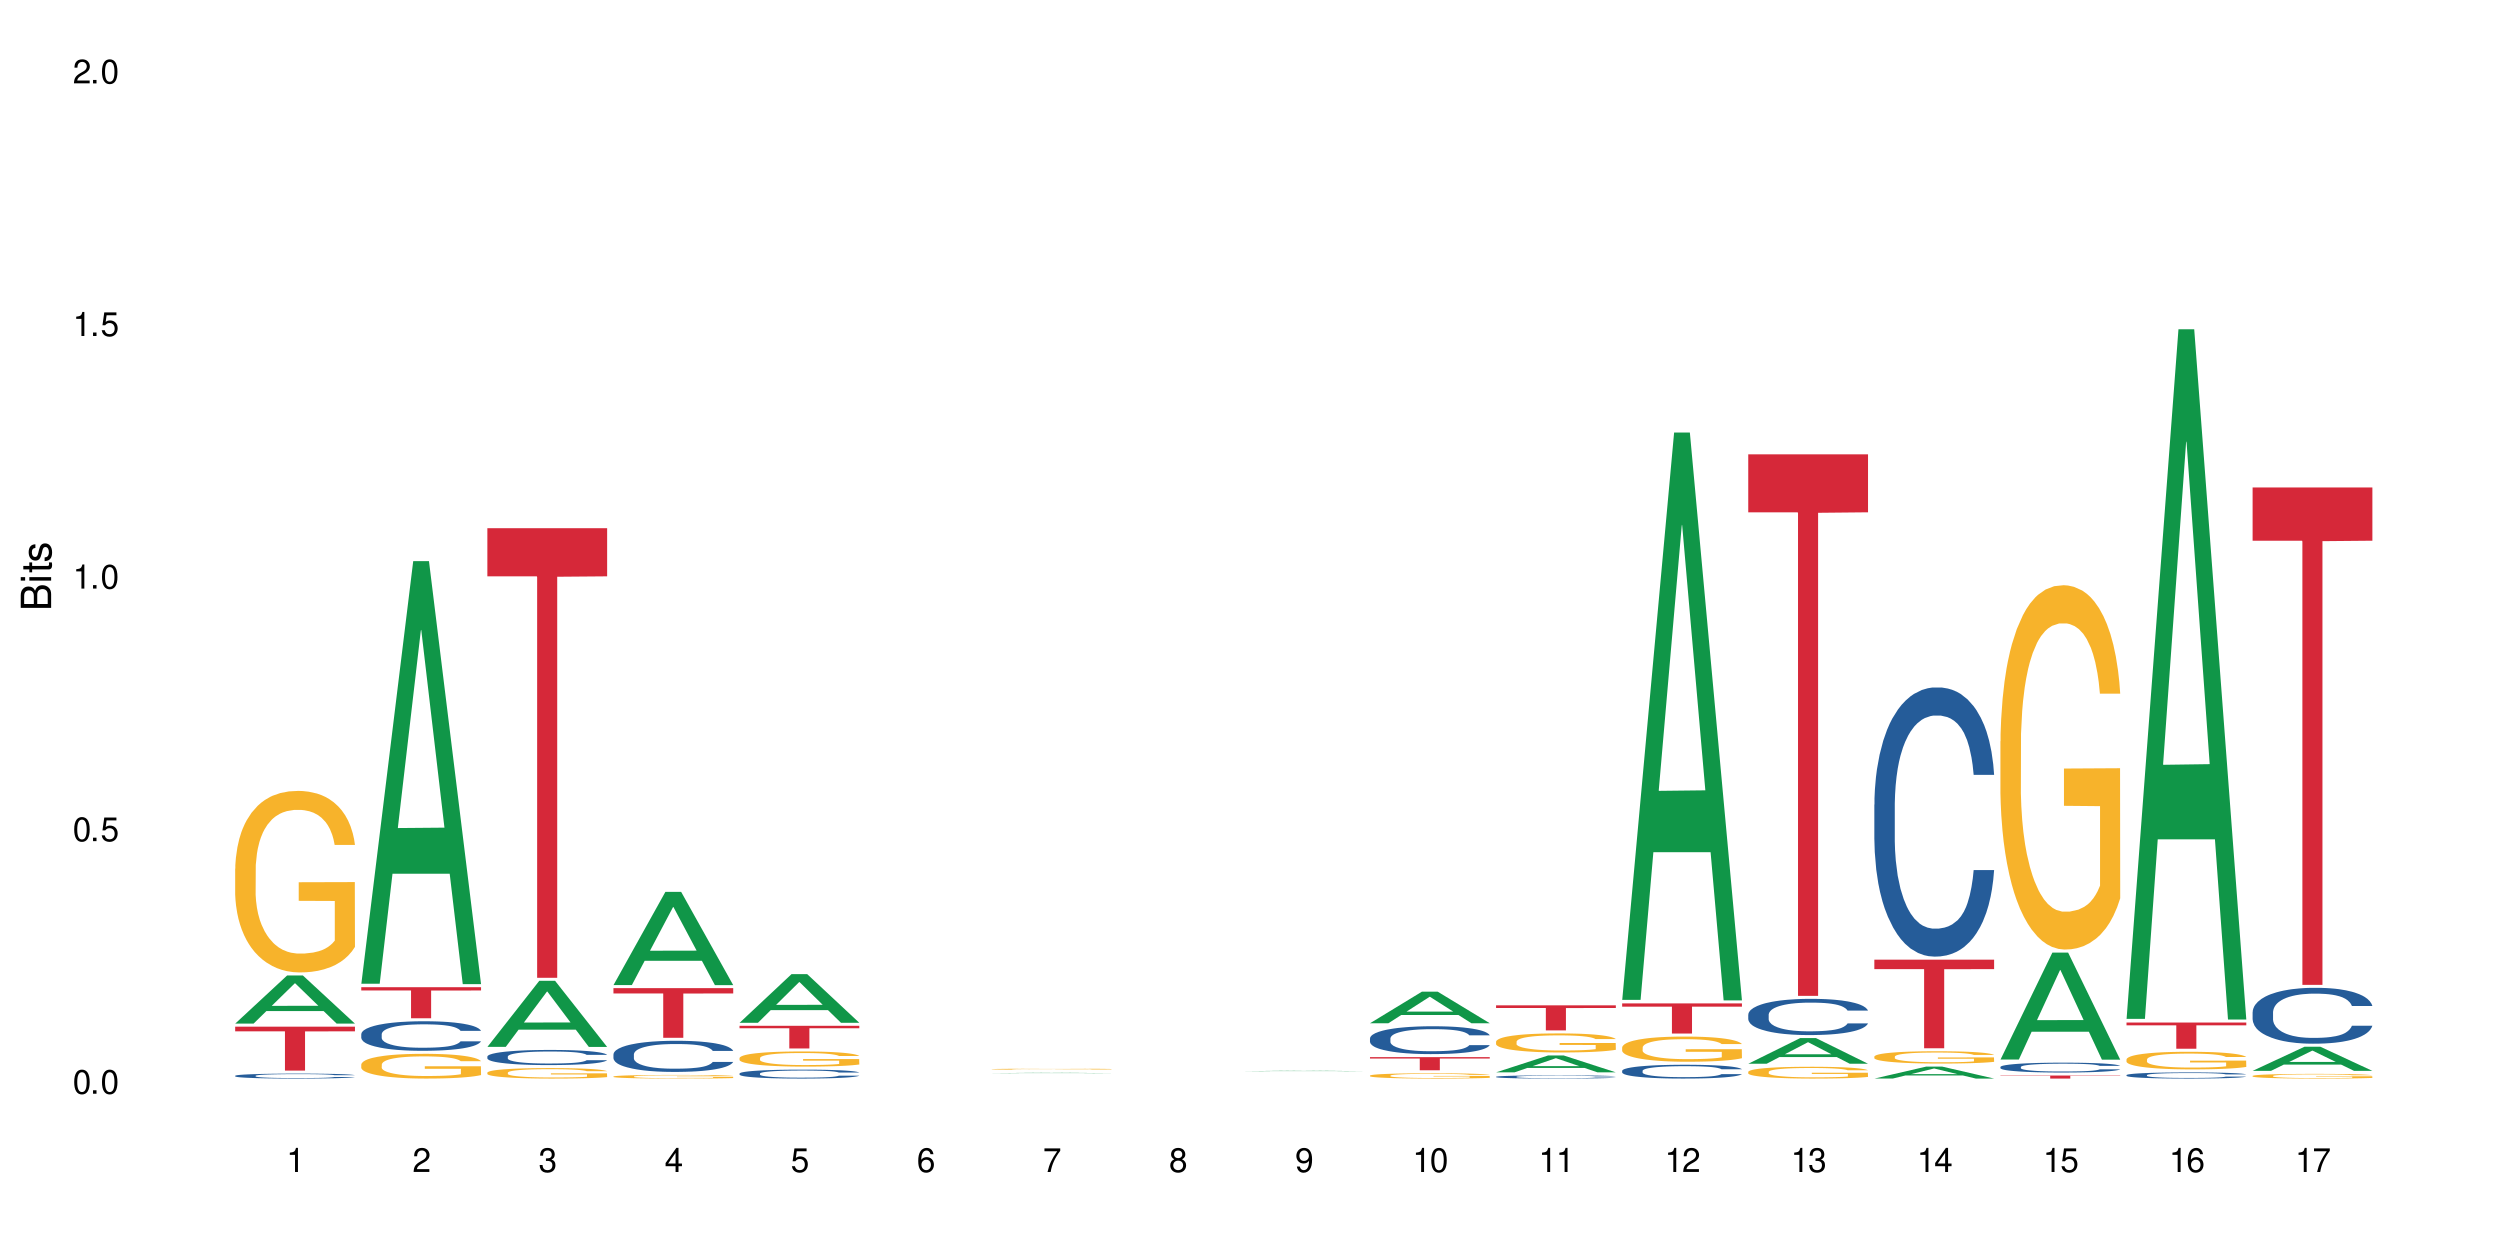 <?xml version="1.0" encoding="UTF-8"?>
<svg xmlns="http://www.w3.org/2000/svg" xmlns:xlink="http://www.w3.org/1999/xlink" width="720" height="360" viewBox="0 0 720 360">
<defs>
<g>
<g id="glyph-0-0">
</g>
<g id="glyph-0-1">
<path d="M 2.641 -6.938 C 2 -6.938 1.422 -6.656 1.078 -6.172 C 0.641 -5.562 0.406 -4.641 0.406 -3.359 C 0.406 -1.016 1.188 0.219 2.641 0.219 C 4.078 0.219 4.859 -1.016 4.859 -3.297 C 4.859 -4.641 4.656 -5.547 4.203 -6.172 C 3.844 -6.656 3.281 -6.938 2.641 -6.938 Z M 2.641 -6.188 C 3.547 -6.188 4 -5.25 4 -3.375 C 4 -1.406 3.562 -0.484 2.625 -0.484 C 1.734 -0.484 1.281 -1.438 1.281 -3.344 C 1.281 -5.25 1.734 -6.188 2.641 -6.188 Z M 2.641 -6.188 "/>
</g>
<g id="glyph-0-2">
<path d="M 1.828 -1 L 0.828 -1 L 0.828 0 L 1.828 0 Z M 1.828 -1 "/>
</g>
<g id="glyph-0-3">
<path d="M 4.562 -6.797 L 1.062 -6.797 L 0.547 -3.094 L 1.328 -3.094 C 1.719 -3.562 2.047 -3.734 2.578 -3.734 C 3.484 -3.734 4.062 -3.109 4.062 -2.094 C 4.062 -1.125 3.484 -0.531 2.578 -0.531 C 1.828 -0.531 1.375 -0.906 1.188 -1.672 L 0.328 -1.672 C 0.453 -1.109 0.547 -0.844 0.75 -0.594 C 1.125 -0.078 1.828 0.219 2.594 0.219 C 3.969 0.219 4.922 -0.781 4.922 -2.219 C 4.922 -3.562 4.031 -4.484 2.719 -4.484 C 2.25 -4.484 1.859 -4.359 1.469 -4.062 L 1.734 -5.969 L 4.562 -5.969 Z M 4.562 -6.797 "/>
</g>
<g id="glyph-0-4">
<path d="M 2.484 -4.938 L 2.484 0 L 3.328 0 L 3.328 -6.938 L 2.766 -6.938 C 2.469 -5.875 2.281 -5.734 0.984 -5.562 L 0.984 -4.938 Z M 2.484 -4.938 "/>
</g>
<g id="glyph-0-5">
<path d="M 4.859 -0.828 L 1.281 -0.828 C 1.359 -1.406 1.672 -1.781 2.5 -2.281 L 3.469 -2.828 C 4.406 -3.344 4.906 -4.062 4.906 -4.906 C 4.906 -5.484 4.672 -6.031 4.266 -6.406 C 3.859 -6.766 3.375 -6.938 2.719 -6.938 C 1.859 -6.938 1.219 -6.625 0.844 -6.031 C 0.609 -5.672 0.5 -5.234 0.484 -4.531 L 1.328 -4.531 C 1.359 -5.016 1.406 -5.281 1.531 -5.516 C 1.75 -5.938 2.188 -6.203 2.703 -6.203 C 3.469 -6.203 4.031 -5.641 4.031 -4.891 C 4.031 -4.344 3.719 -3.859 3.125 -3.516 L 2.234 -3 C 0.812 -2.172 0.406 -1.531 0.328 -0.016 L 4.859 -0.016 Z M 4.859 -0.828 "/>
</g>
<g id="glyph-0-6">
<path d="M 2.125 -3.188 L 2.578 -3.188 C 3.5 -3.188 3.984 -2.766 3.984 -1.922 C 3.984 -1.062 3.469 -0.531 2.594 -0.531 C 1.656 -0.531 1.203 -1 1.156 -2.016 L 0.312 -2.016 C 0.344 -1.453 0.438 -1.094 0.609 -0.781 C 0.953 -0.109 1.625 0.219 2.547 0.219 C 3.953 0.219 4.859 -0.625 4.859 -1.938 C 4.859 -2.828 4.516 -3.297 3.703 -3.594 C 4.344 -3.844 4.656 -4.328 4.656 -5.031 C 4.656 -6.219 3.875 -6.938 2.578 -6.938 C 1.203 -6.938 0.484 -6.172 0.453 -4.703 L 1.297 -4.703 C 1.312 -5.125 1.344 -5.359 1.453 -5.578 C 1.641 -5.969 2.062 -6.203 2.594 -6.203 C 3.344 -6.203 3.797 -5.75 3.797 -5 C 3.797 -4.516 3.609 -4.219 3.25 -4.047 C 3.016 -3.953 2.703 -3.922 2.125 -3.906 Z M 2.125 -3.188 "/>
</g>
<g id="glyph-0-7">
<path d="M 3.141 -1.672 L 3.141 0 L 3.984 0 L 3.984 -1.672 L 4.984 -1.672 L 4.984 -2.438 L 3.984 -2.438 L 3.984 -6.938 L 3.359 -6.938 L 0.266 -2.578 L 0.266 -1.672 Z M 3.141 -2.438 L 1 -2.438 L 3.141 -5.5 Z M 3.141 -2.438 "/>
</g>
<g id="glyph-0-8">
<path d="M 4.781 -5.125 C 4.609 -6.266 3.891 -6.938 2.844 -6.938 C 2.094 -6.938 1.422 -6.578 1.031 -5.953 C 0.594 -5.266 0.406 -4.422 0.406 -3.172 C 0.406 -2 0.578 -1.25 0.984 -0.641 C 1.359 -0.078 1.953 0.219 2.703 0.219 C 3.984 0.219 4.922 -0.75 4.922 -2.094 C 4.922 -3.375 4.062 -4.281 2.844 -4.281 C 2.172 -4.281 1.641 -4.031 1.281 -3.516 C 1.281 -5.234 1.828 -6.188 2.797 -6.188 C 3.391 -6.188 3.797 -5.797 3.938 -5.125 Z M 2.734 -3.531 C 3.547 -3.531 4.062 -2.953 4.062 -2.031 C 4.062 -1.156 3.484 -0.531 2.703 -0.531 C 1.922 -0.531 1.328 -1.188 1.328 -2.078 C 1.328 -2.938 1.906 -3.531 2.734 -3.531 Z M 2.734 -3.531 "/>
</g>
<g id="glyph-0-9">
<path d="M 4.984 -6.797 L 0.438 -6.797 L 0.438 -5.969 L 4.109 -5.969 C 2.5 -3.656 1.828 -2.234 1.328 0 L 2.219 0 C 2.594 -2.172 3.453 -4.047 4.984 -6.094 Z M 4.984 -6.797 "/>
</g>
<g id="glyph-0-10">
<path d="M 3.75 -3.656 C 4.469 -4.094 4.688 -4.438 4.688 -5.078 C 4.688 -6.172 3.844 -6.938 2.641 -6.938 C 1.438 -6.938 0.594 -6.172 0.594 -5.094 C 0.594 -4.438 0.812 -4.094 1.516 -3.656 C 0.734 -3.266 0.359 -2.703 0.359 -1.922 C 0.359 -0.656 1.281 0.219 2.641 0.219 C 3.984 0.219 4.922 -0.656 4.922 -1.922 C 4.922 -2.703 4.531 -3.266 3.75 -3.656 Z M 2.641 -6.188 C 3.359 -6.188 3.812 -5.75 3.812 -5.062 C 3.812 -4.406 3.344 -3.984 2.641 -3.984 C 1.922 -3.984 1.453 -4.406 1.453 -5.078 C 1.453 -5.75 1.922 -6.188 2.641 -6.188 Z M 2.641 -3.266 C 3.484 -3.266 4.062 -2.719 4.062 -1.906 C 4.062 -1.078 3.484 -0.531 2.625 -0.531 C 1.797 -0.531 1.219 -1.094 1.219 -1.906 C 1.219 -2.719 1.781 -3.266 2.641 -3.266 Z M 2.641 -3.266 "/>
</g>
<g id="glyph-0-11">
<path d="M 0.516 -1.578 C 0.672 -0.453 1.406 0.219 2.438 0.219 C 3.188 0.219 3.859 -0.141 4.266 -0.766 C 4.688 -1.453 4.891 -2.297 4.891 -3.547 C 4.891 -4.719 4.703 -5.453 4.312 -6.078 C 3.938 -6.641 3.344 -6.938 2.594 -6.938 C 1.297 -6.938 0.359 -5.969 0.359 -4.625 C 0.359 -3.344 1.234 -2.453 2.453 -2.453 C 3.094 -2.453 3.578 -2.672 4.016 -3.203 C 4 -1.484 3.469 -0.531 2.5 -0.531 C 1.906 -0.531 1.484 -0.906 1.359 -1.578 Z M 2.578 -6.203 C 3.375 -6.203 3.969 -5.531 3.969 -4.641 C 3.969 -3.797 3.391 -3.188 2.547 -3.188 C 1.734 -3.188 1.234 -3.766 1.234 -4.688 C 1.234 -5.562 1.797 -6.203 2.578 -6.203 Z M 2.578 -6.203 "/>
</g>
<g id="glyph-1-0">
</g>
<g id="glyph-1-1">
<path d="M 0 -0.953 L 0 -4.891 C 0 -5.719 -0.234 -6.344 -0.734 -6.797 C -1.188 -7.234 -1.812 -7.469 -2.5 -7.469 C -3.547 -7.469 -4.188 -7 -4.625 -5.875 C -4.984 -6.688 -5.625 -7.094 -6.531 -7.094 C -7.172 -7.094 -7.734 -6.859 -8.141 -6.391 C -8.562 -5.922 -8.75 -5.344 -8.75 -4.5 L -8.75 -0.953 Z M -4.984 -2.062 L -7.766 -2.062 L -7.766 -4.219 C -7.766 -4.844 -7.688 -5.203 -7.453 -5.5 C -7.219 -5.812 -6.859 -5.969 -6.375 -5.969 C -5.891 -5.969 -5.531 -5.812 -5.297 -5.5 C -5.062 -5.203 -4.984 -4.844 -4.984 -4.219 Z M -0.984 -2.062 L -4 -2.062 L -4 -4.781 C -4 -5.766 -3.438 -6.359 -2.484 -6.359 C -1.547 -6.359 -0.984 -5.766 -0.984 -4.781 Z M -0.984 -2.062 "/>
</g>
<g id="glyph-1-2">
<path d="M -6.281 -1.797 L -6.281 -0.797 L 0 -0.797 L 0 -1.797 Z M -8.75 -1.797 L -8.75 -0.797 L -7.484 -0.797 L -7.484 -1.797 Z M -8.75 -1.797 "/>
</g>
<g id="glyph-1-3">
<path d="M -6.281 -3.047 L -6.281 -2.016 L -8.016 -2.016 L -8.016 -1.016 L -6.281 -1.016 L -6.281 -0.172 L -5.469 -0.172 L -5.469 -1.016 L -0.719 -1.016 C -0.078 -1.016 0.281 -1.453 0.281 -2.234 C 0.281 -2.5 0.25 -2.719 0.188 -3.047 L -0.641 -3.047 C -0.609 -2.906 -0.594 -2.766 -0.594 -2.562 C -0.594 -2.141 -0.719 -2.016 -1.156 -2.016 L -5.469 -2.016 L -5.469 -3.047 Z M -6.281 -3.047 "/>
</g>
<g id="glyph-1-4">
<path d="M -4.531 -5.25 C -5.766 -5.25 -6.469 -4.422 -6.469 -2.969 C -6.469 -1.516 -5.719 -0.562 -4.547 -0.562 C -3.562 -0.562 -3.094 -1.062 -2.734 -2.562 L -2.516 -3.484 C -2.344 -4.188 -2.094 -4.469 -1.641 -4.469 C -1.047 -4.469 -0.641 -3.875 -0.641 -3 C -0.641 -2.453 -0.797 -2 -1.062 -1.75 C -1.25 -1.594 -1.422 -1.531 -1.875 -1.469 L -1.875 -0.406 C -0.422 -0.453 0.281 -1.266 0.281 -2.922 C 0.281 -4.5 -0.5 -5.516 -1.719 -5.516 C -2.656 -5.516 -3.172 -4.984 -3.469 -3.734 L -3.703 -2.766 C -3.891 -1.953 -4.156 -1.609 -4.594 -1.609 C -5.188 -1.609 -5.547 -2.125 -5.547 -2.938 C -5.547 -3.75 -5.203 -4.172 -4.531 -4.203 Z M -4.531 -5.25 "/>
</g>
</g>
</defs>
<rect x="-72" y="-36" width="864" height="432" fill="rgb(100%, 100%, 100%)" fill-opacity="1"/>
<path fill-rule="nonzero" fill="rgb(6.275%, 58.824%, 28.235%)" fill-opacity="1" d="M 67.73 294.793 L 67.77 294.777 L 82.695 280.93 L 87.227 280.93 L 102.23 294.805 L 96.957 294.805 L 93.199 291.184 L 76.723 291.184 L 73.039 294.793 L 67.73 294.793 L 78.309 289.684 L 91.688 289.672 L 85.016 283.199 L 84.941 283.184 L 84.871 283.223 L 78.273 289.672 L 78.309 289.684 Z M 67.73 294.793 "/>
<path fill-rule="nonzero" fill="rgb(14.51%, 36.078%, 60%)" fill-opacity="1" d="M 67.73 309.82 L 67.773 309.82 L 67.773 309.789 L 67.898 309.738 L 68.195 309.676 L 68.488 309.633 L 69.246 309.555 L 70.297 309.48 L 71.391 309.426 L 72.191 309.391 L 72.906 309.363 L 74.547 309.316 L 75.598 309.289 L 76.734 309.27 L 78.121 309.246 L 79.133 309.234 L 81.402 309.211 L 83.086 309.203 L 84.391 309.199 L 87.211 309.199 L 88.891 309.203 L 90.113 309.211 L 91.457 309.223 L 92.594 309.234 L 94.57 309.262 L 96.34 309.297 L 97.137 309.32 L 98.402 309.359 L 99.367 309.398 L 100.043 309.434 L 100.797 309.48 L 101.473 309.539 L 101.977 309.605 L 102.23 309.664 L 96.34 309.664 L 96.043 309.609 L 95.707 309.57 L 95.078 309.516 L 94.445 309.48 L 93.562 309.441 L 92.762 309.418 L 91.668 309.391 L 90.703 309.375 L 89.691 309.363 L 88.723 309.355 L 86.875 309.348 L 84.727 309.348 L 83.93 309.352 L 82.289 309.359 L 81.402 309.371 L 80.141 309.391 L 79.258 309.406 L 78.207 309.434 L 77.492 309.453 L 76.609 309.488 L 75.977 309.52 L 75.262 309.562 L 74.84 309.594 L 74.461 309.629 L 74.125 309.672 L 73.875 309.719 L 73.703 309.77 L 73.621 309.816 L 73.621 310.02 L 73.703 310.066 L 73.914 310.121 L 74.461 310.199 L 75.262 310.27 L 76.188 310.324 L 77.07 310.363 L 77.574 310.383 L 78.25 310.402 L 79.301 310.43 L 80.816 310.453 L 81.699 310.465 L 83.043 310.477 L 84.434 310.48 L 86.285 310.48 L 87.926 310.477 L 89.02 310.469 L 90.156 310.457 L 91.711 310.438 L 92.68 310.414 L 93.52 310.391 L 94.152 310.367 L 94.57 310.344 L 95.203 310.305 L 95.707 310.258 L 96.086 310.215 L 96.34 310.168 L 102.23 310.168 L 101.977 310.223 L 101.598 310.273 L 101.219 310.312 L 100.629 310.355 L 99.957 310.398 L 98.988 310.441 L 98.191 310.473 L 97.137 310.504 L 96.172 310.531 L 95.117 310.551 L 93.562 310.578 L 92.551 310.59 L 91.457 310.602 L 90.156 310.613 L 88.516 310.625 L 86.746 310.629 L 83.34 310.629 L 82.035 310.621 L 80.309 310.609 L 78.164 310.586 L 76.609 310.562 L 75.387 310.535 L 74.336 310.512 L 73.156 310.477 L 71.645 310.418 L 70.719 310.375 L 70.086 310.336 L 69.371 310.285 L 68.867 310.238 L 68.277 310.168 L 67.855 310.074 L 67.73 310.004 Z M 67.73 309.82 "/>
<path fill-rule="nonzero" fill="rgb(96.863%, 70.196%, 16.863%)" fill-opacity="1" d="M 67.73 250.172 L 67.773 250.125 L 67.773 249.168 L 67.941 247.02 L 68.363 244.059 L 68.91 241.625 L 69.496 239.715 L 69.875 238.711 L 70.508 237.277 L 71.055 236.23 L 72.441 234.078 L 74.211 232.074 L 75.176 231.215 L 76.27 230.402 L 77.828 229.496 L 78.543 229.16 L 80.73 228.398 L 83.215 227.922 L 85.949 227.777 L 87.211 227.824 L 88.934 228.016 L 91.289 228.539 L 92.637 229.02 L 93.688 229.496 L 94.781 230.117 L 96.129 231.07 L 97.391 232.219 L 98.402 233.363 L 99.41 234.797 L 100.25 236.324 L 100.965 237.996 L 101.598 240 L 101.977 241.672 L 102.23 243.344 L 96.383 243.344 L 96.043 241.672 L 95.664 240.383 L 95.035 238.809 L 94.402 237.66 L 93.773 236.754 L 92.594 235.512 L 91.586 234.75 L 90.324 234.078 L 89.102 233.648 L 87.715 233.363 L 86.875 233.27 L 84.645 233.27 L 82.625 233.602 L 81.445 233.984 L 80.605 234.367 L 79.426 235.082 L 78.711 235.656 L 78.289 236.039 L 77.027 237.52 L 76.188 238.855 L 75.723 239.762 L 75.137 241.195 L 74.715 242.484 L 74.25 244.395 L 74 245.828 L 73.664 249.074 L 73.621 257.668 L 73.746 259.484 L 74 261.441 L 74.336 263.16 L 74.84 264.977 L 75.348 266.359 L 76.23 268.223 L 76.988 269.465 L 77.574 270.273 L 78.711 271.566 L 79.176 271.996 L 80.27 272.855 L 81.402 273.523 L 82.793 274.094 L 83.844 274.383 L 85.527 274.621 L 87.672 274.621 L 90.195 274.336 L 91.797 273.953 L 92.891 273.57 L 93.605 273.234 L 94.488 272.711 L 95.117 272.234 L 95.707 271.707 L 96.422 270.895 L 96.422 259.484 L 86.031 259.438 L 86.031 254.086 L 102.188 254.039 L 102.23 272.711 L 101.344 274 L 100.25 275.242 L 99.199 276.195 L 98.105 277.008 L 96.551 277.914 L 95.289 278.488 L 93.352 279.156 L 91.586 279.586 L 89.734 279.875 L 88.094 280.016 L 86.156 280.062 L 84.434 279.969 L 82.582 279.684 L 81.109 279.301 L 79.762 278.824 L 78.418 278.203 L 76.734 277.199 L 75.641 276.387 L 74.504 275.383 L 73.367 274.191 L 72.359 272.902 L 71.688 271.898 L 71.012 270.754 L 70.297 269.32 L 69.625 267.695 L 69.121 266.215 L 68.656 264.547 L 68.32 262.969 L 67.984 260.82 L 67.816 259.102 L 67.73 257.621 Z M 67.73 250.172 "/>
<path fill-rule="nonzero" fill="rgb(83.922%, 15.686%, 22.353%)" fill-opacity="1" d="M 67.73 295.672 L 102.23 295.672 L 102.23 297.027 L 87.852 297.039 L 87.852 308.332 L 82.066 308.332 L 82.066 297.051 L 81.984 297.027 L 67.73 297.027 Z M 67.73 295.672 "/>
<path fill-rule="nonzero" fill="rgb(6.275%, 58.824%, 28.235%)" fill-opacity="1" d="M 104.043 283.324 L 104.082 283.211 L 119.008 161.598 L 123.543 161.598 L 138.543 283.438 L 133.273 283.438 L 129.512 251.633 L 113.039 251.633 L 109.352 283.324 L 104.043 283.324 L 114.621 238.477 L 128 238.363 L 121.332 181.504 L 121.258 181.391 L 121.184 181.734 L 114.586 238.363 L 114.621 238.477 Z M 104.043 283.324 "/>
<path fill-rule="nonzero" fill="rgb(14.51%, 36.078%, 60%)" fill-opacity="1" d="M 104.043 297.828 L 104.086 297.82 L 104.086 297.637 L 104.211 297.34 L 104.508 296.965 L 104.801 296.711 L 105.559 296.25 L 106.609 295.809 L 107.703 295.469 L 108.504 295.266 L 109.219 295.109 L 110.859 294.82 L 111.91 294.676 L 113.047 294.543 L 114.438 294.41 L 115.445 294.332 L 117.719 294.207 L 119.398 294.152 L 120.703 294.129 L 123.523 294.129 L 125.207 294.16 L 126.426 294.199 L 127.773 294.262 L 128.91 294.332 L 130.887 294.504 L 132.652 294.723 L 133.453 294.844 L 134.715 295.086 L 135.684 295.32 L 136.355 295.52 L 137.113 295.809 L 137.785 296.16 L 138.289 296.555 L 138.543 296.891 L 132.652 296.891 L 132.359 296.578 L 132.023 296.336 L 131.391 296.02 L 130.758 295.793 L 129.875 295.566 L 129.078 295.422 L 127.984 295.273 L 127.016 295.18 L 126.004 295.109 L 125.039 295.062 L 123.188 295.016 L 121.043 295.016 L 120.242 295.031 L 118.602 295.094 L 117.719 295.148 L 116.457 295.258 L 115.57 295.359 L 114.52 295.512 L 113.805 295.645 L 112.922 295.848 L 112.289 296.027 L 111.574 296.281 L 111.156 296.477 L 110.777 296.695 L 110.438 296.953 L 110.188 297.223 L 110.02 297.512 L 109.934 297.789 L 109.934 298.996 L 110.02 299.273 L 110.23 299.602 L 110.777 300.074 L 111.574 300.488 L 112.5 300.812 L 113.383 301.047 L 113.891 301.156 L 114.562 301.281 L 115.613 301.434 L 117.129 301.59 L 118.012 301.652 L 119.359 301.715 L 120.746 301.746 L 122.598 301.746 L 124.238 301.715 L 125.332 301.676 L 126.469 301.613 L 128.023 301.48 L 128.992 301.359 L 129.832 301.211 L 130.465 301.062 L 130.887 300.938 L 131.516 300.695 L 132.023 300.434 L 132.398 300.16 L 132.652 299.898 L 138.543 299.898 L 138.289 300.207 L 137.91 300.512 L 137.531 300.734 L 136.945 301.008 L 136.27 301.25 L 135.305 301.52 L 134.504 301.699 L 133.453 301.895 L 132.484 302.043 L 131.434 302.172 L 129.875 302.328 L 128.867 302.406 L 127.773 302.477 L 126.469 302.539 L 124.828 302.594 L 123.059 302.625 L 121.418 302.633 L 119.652 302.617 L 118.348 302.586 L 116.625 302.516 L 114.477 302.375 L 112.922 302.227 L 111.703 302.082 L 110.648 301.926 L 109.473 301.715 L 107.957 301.375 L 107.031 301.109 L 106.402 300.891 L 105.684 300.59 L 105.18 300.316 L 104.59 299.883 L 104.172 299.328 L 104.043 298.902 Z M 104.043 297.828 "/>
<path fill-rule="nonzero" fill="rgb(96.863%, 70.196%, 16.863%)" fill-opacity="1" d="M 104.043 306.555 L 104.086 306.547 L 104.086 306.418 L 104.254 306.125 L 104.676 305.719 L 105.223 305.387 L 105.812 305.125 L 106.191 304.988 L 106.82 304.793 L 107.367 304.652 L 108.758 304.359 L 110.523 304.086 L 111.492 303.969 L 112.586 303.855 L 114.141 303.734 L 114.855 303.688 L 117.043 303.582 L 119.527 303.52 L 122.262 303.5 L 123.523 303.504 L 125.25 303.531 L 127.605 303.602 L 128.949 303.668 L 130.004 303.734 L 131.098 303.816 L 132.441 303.949 L 133.703 304.105 L 134.715 304.262 L 135.723 304.457 L 136.566 304.664 L 137.281 304.891 L 137.91 305.164 L 138.289 305.395 L 138.543 305.621 L 132.695 305.621 L 132.359 305.395 L 131.98 305.219 L 131.348 305.004 L 130.719 304.848 L 130.086 304.723 L 128.91 304.555 L 127.898 304.449 L 126.637 304.359 L 125.418 304.301 L 124.027 304.262 L 123.188 304.246 L 120.957 304.246 L 118.938 304.293 L 117.758 304.344 L 116.918 304.398 L 115.738 304.496 L 115.023 304.574 L 114.605 304.625 L 113.344 304.828 L 112.5 305.008 L 112.039 305.133 L 111.449 305.328 L 111.027 305.504 L 110.566 305.766 L 110.312 305.961 L 109.977 306.402 L 109.934 307.574 L 110.062 307.824 L 110.312 308.09 L 110.648 308.324 L 111.156 308.57 L 111.66 308.762 L 112.543 309.016 L 113.301 309.184 L 113.891 309.293 L 115.023 309.469 L 115.488 309.527 L 116.582 309.645 L 117.719 309.738 L 119.105 309.816 L 120.156 309.855 L 121.84 309.887 L 123.984 309.887 L 126.512 309.848 L 128.109 309.797 L 129.203 309.742 L 129.918 309.699 L 130.801 309.625 L 131.434 309.562 L 132.023 309.488 L 132.738 309.379 L 132.738 307.824 L 122.344 307.816 L 122.344 307.086 L 138.5 307.082 L 138.543 309.625 L 137.66 309.801 L 136.566 309.973 L 135.512 310.102 L 134.418 310.211 L 132.863 310.336 L 131.602 310.414 L 129.664 310.508 L 127.898 310.566 L 126.047 310.605 L 124.406 310.625 L 122.473 310.629 L 120.746 310.617 L 118.895 310.578 L 117.422 310.527 L 116.078 310.461 L 114.73 310.375 L 113.047 310.238 L 111.953 310.129 L 110.816 309.992 L 109.684 309.828 L 108.672 309.652 L 108 309.516 L 107.324 309.359 L 106.609 309.164 L 105.938 308.941 L 105.434 308.742 L 104.969 308.512 L 104.633 308.297 L 104.297 308.004 L 104.129 307.77 L 104.043 307.57 Z M 104.043 306.555 "/>
<path fill-rule="nonzero" fill="rgb(83.922%, 15.686%, 22.353%)" fill-opacity="1" d="M 104.043 284.305 L 138.543 284.305 L 138.543 285.262 L 124.164 285.273 L 124.164 293.262 L 118.379 293.262 L 118.379 285.281 L 118.297 285.262 L 104.043 285.262 Z M 104.043 284.305 "/>
<path fill-rule="nonzero" fill="rgb(6.275%, 58.824%, 28.235%)" fill-opacity="1" d="M 140.359 301.5 L 140.395 301.484 L 155.32 282.465 L 159.855 282.465 L 174.855 301.52 L 169.586 301.52 L 165.828 296.547 L 149.352 296.547 L 145.664 301.5 L 140.359 301.5 L 150.938 294.488 L 164.316 294.469 L 157.645 285.578 L 157.57 285.559 L 157.496 285.613 L 150.898 294.469 L 150.938 294.488 Z M 140.359 301.5 "/>
<path fill-rule="nonzero" fill="rgb(14.51%, 36.078%, 60%)" fill-opacity="1" d="M 140.359 304.281 L 140.398 304.277 L 140.398 304.184 L 140.527 304.031 L 140.82 303.84 L 141.117 303.707 L 141.871 303.473 L 142.926 303.246 L 144.02 303.07 L 144.816 302.969 L 145.531 302.887 L 147.172 302.742 L 148.227 302.664 L 149.359 302.598 L 150.75 302.531 L 151.758 302.488 L 154.031 302.426 L 155.715 302.398 L 157.02 302.387 L 159.836 302.387 L 161.52 302.402 L 162.738 302.422 L 164.086 302.453 L 165.223 302.488 L 167.199 302.578 L 168.965 302.688 L 169.766 302.754 L 171.027 302.875 L 171.996 302.996 L 172.668 303.098 L 173.426 303.246 L 174.098 303.426 L 174.605 303.629 L 174.855 303.801 L 168.965 303.801 L 168.672 303.641 L 168.336 303.516 L 167.703 303.355 L 167.074 303.238 L 166.191 303.121 L 165.391 303.047 L 164.297 302.973 L 163.328 302.922 L 162.32 302.887 L 161.352 302.863 L 159.5 302.84 L 157.355 302.84 L 156.555 302.848 L 154.914 302.879 L 154.031 302.906 L 152.77 302.965 L 151.887 303.016 L 150.832 303.094 L 150.117 303.164 L 149.234 303.266 L 148.605 303.359 L 147.891 303.488 L 147.469 303.59 L 147.09 303.699 L 146.754 303.832 L 146.5 303.973 L 146.332 304.117 L 146.25 304.262 L 146.25 304.879 L 146.332 305.023 L 146.543 305.191 L 147.09 305.434 L 147.891 305.645 L 148.812 305.812 L 149.699 305.93 L 150.203 305.984 L 150.875 306.051 L 151.926 306.129 L 153.441 306.207 L 154.324 306.242 L 155.672 306.273 L 157.059 306.289 L 158.91 306.289 L 160.551 306.273 L 161.645 306.254 L 162.781 306.223 L 164.34 306.152 L 165.305 306.09 L 166.148 306.016 L 166.777 305.938 L 167.199 305.875 L 167.832 305.75 L 168.336 305.617 L 168.715 305.477 L 168.965 305.34 L 174.855 305.34 L 174.605 305.5 L 174.227 305.656 L 173.848 305.77 L 173.258 305.91 L 172.586 306.035 L 171.617 306.172 L 170.816 306.266 L 169.766 306.363 L 168.797 306.441 L 167.746 306.508 L 166.191 306.586 L 165.18 306.629 L 164.086 306.664 L 162.781 306.695 L 161.141 306.723 L 159.375 306.738 L 157.734 306.742 L 155.965 306.734 L 154.664 306.719 L 152.938 306.684 L 150.793 306.609 L 149.234 306.535 L 148.016 306.461 L 146.965 306.379 L 145.785 306.273 L 144.27 306.098 L 143.344 305.961 L 142.715 305.852 L 142 305.695 L 141.492 305.555 L 140.906 305.332 L 140.484 305.051 L 140.359 304.832 Z M 140.359 304.281 "/>
<path fill-rule="nonzero" fill="rgb(96.863%, 70.196%, 16.863%)" fill-opacity="1" d="M 140.359 308.902 L 140.398 308.898 L 140.398 308.844 L 140.57 308.723 L 140.988 308.551 L 141.535 308.41 L 142.125 308.301 L 142.504 308.242 L 143.137 308.156 L 143.684 308.098 L 145.07 307.973 L 146.836 307.859 L 147.805 307.809 L 148.898 307.762 L 150.457 307.707 L 151.172 307.688 L 153.359 307.645 L 155.84 307.617 L 158.574 307.609 L 159.836 307.613 L 161.562 307.621 L 163.918 307.652 L 165.266 307.68 L 166.316 307.707 L 167.41 307.746 L 168.754 307.801 L 170.02 307.867 L 171.027 307.934 L 172.039 308.016 L 172.879 308.102 L 173.594 308.199 L 174.227 308.316 L 174.605 308.41 L 174.855 308.508 L 169.008 308.508 L 168.672 308.41 L 168.293 308.336 L 167.66 308.246 L 167.031 308.18 L 166.398 308.129 L 165.223 308.055 L 164.211 308.012 L 162.949 307.973 L 161.73 307.949 L 160.34 307.934 L 159.5 307.926 L 157.27 307.926 L 155.25 307.945 L 154.074 307.969 L 153.23 307.988 L 152.055 308.031 L 151.34 308.062 L 150.918 308.086 L 149.656 308.172 L 148.812 308.25 L 148.352 308.301 L 147.762 308.383 L 147.344 308.457 L 146.879 308.57 L 146.625 308.652 L 146.289 308.84 L 146.25 309.336 L 146.375 309.441 L 146.625 309.555 L 146.965 309.652 L 147.469 309.758 L 147.973 309.84 L 148.855 309.945 L 149.613 310.016 L 150.203 310.062 L 151.34 310.137 L 151.801 310.164 L 152.895 310.215 L 154.031 310.25 L 155.418 310.285 L 156.473 310.301 L 158.152 310.316 L 160.301 310.316 L 162.824 310.297 L 164.422 310.277 L 165.516 310.254 L 166.23 310.234 L 167.113 310.203 L 167.746 310.176 L 168.336 310.148 L 169.051 310.102 L 169.051 309.441 L 158.66 309.438 L 158.66 309.129 L 174.812 309.125 L 174.855 310.203 L 173.973 310.281 L 172.879 310.352 L 171.828 310.406 L 170.734 310.453 L 169.176 310.504 L 167.914 310.539 L 165.98 310.578 L 164.211 310.602 L 162.359 310.617 L 160.719 310.625 L 158.785 310.629 L 157.059 310.625 L 155.211 310.609 L 153.738 310.586 L 152.391 310.559 L 151.043 310.523 L 149.359 310.465 L 148.266 310.418 L 147.133 310.359 L 145.996 310.289 L 144.984 310.215 L 144.312 310.156 L 143.641 310.09 L 142.926 310.008 L 142.25 309.914 L 141.746 309.828 L 141.285 309.734 L 140.945 309.641 L 140.609 309.52 L 140.441 309.418 L 140.359 309.332 Z M 140.359 308.902 "/>
<path fill-rule="nonzero" fill="rgb(83.922%, 15.686%, 22.353%)" fill-opacity="1" d="M 140.359 152.125 L 174.855 152.125 L 174.855 165.984 L 160.477 166.105 L 160.477 281.598 L 154.695 281.598 L 154.695 166.227 L 154.609 165.984 L 140.359 165.984 Z M 140.359 152.125 "/>
<path fill-rule="nonzero" fill="rgb(6.275%, 58.824%, 28.235%)" fill-opacity="1" d="M 176.672 283.699 L 176.707 283.672 L 191.637 256.852 L 196.168 256.852 L 211.168 283.723 L 205.898 283.723 L 202.141 276.711 L 185.664 276.711 L 181.98 283.699 L 176.672 283.699 L 187.25 273.809 L 200.629 273.781 L 193.957 261.242 L 193.883 261.219 L 193.809 261.293 L 187.211 273.781 L 187.25 273.809 Z M 176.672 283.699 "/>
<path fill-rule="nonzero" fill="rgb(14.51%, 36.078%, 60%)" fill-opacity="1" d="M 176.672 303.652 L 176.715 303.645 L 176.715 303.445 L 176.84 303.133 L 177.133 302.742 L 177.43 302.473 L 178.188 301.988 L 179.238 301.52 L 180.332 301.16 L 181.133 300.949 L 181.848 300.785 L 183.488 300.48 L 184.539 300.324 L 185.676 300.184 L 187.062 300.047 L 188.074 299.965 L 190.344 299.832 L 192.027 299.777 L 193.332 299.75 L 196.152 299.75 L 197.832 299.785 L 199.055 299.824 L 200.398 299.891 L 201.535 299.965 L 203.512 300.145 L 205.281 300.375 L 206.078 300.504 L 207.34 300.758 L 208.309 301.004 L 208.98 301.219 L 209.738 301.52 L 210.414 301.891 L 210.918 302.309 L 211.168 302.66 L 205.281 302.66 L 204.984 302.332 L 204.648 302.078 L 204.02 301.742 L 203.387 301.504 L 202.504 301.266 L 201.703 301.109 L 200.609 300.957 L 199.641 300.855 L 198.633 300.785 L 197.664 300.734 L 195.812 300.684 L 193.668 300.684 L 192.867 300.703 L 191.227 300.766 L 190.344 300.824 L 189.082 300.938 L 188.199 301.047 L 187.148 301.211 L 186.434 301.348 L 185.547 301.562 L 184.918 301.75 L 184.203 302.02 L 183.781 302.227 L 183.402 302.453 L 183.066 302.727 L 182.812 303.012 L 182.645 303.316 L 182.562 303.609 L 182.562 304.879 L 182.645 305.176 L 182.855 305.52 L 183.402 306.02 L 184.203 306.453 L 185.129 306.797 L 186.012 307.043 L 186.516 307.156 L 187.188 307.289 L 188.242 307.453 L 189.754 307.617 L 190.641 307.68 L 191.984 307.746 L 193.375 307.781 L 195.227 307.781 L 196.867 307.746 L 197.961 307.707 L 199.094 307.641 L 200.652 307.5 L 201.621 307.371 L 202.461 307.215 L 203.094 307.059 L 203.512 306.93 L 204.145 306.676 L 204.648 306.395 L 205.027 306.109 L 205.281 305.828 L 211.168 305.828 L 210.918 306.156 L 210.539 306.477 L 210.16 306.715 L 209.57 307 L 208.898 307.254 L 207.93 307.543 L 207.133 307.73 L 206.078 307.934 L 205.113 308.09 L 204.059 308.23 L 202.504 308.395 L 201.492 308.477 L 200.398 308.551 L 199.094 308.617 L 197.453 308.672 L 195.688 308.707 L 194.047 308.715 L 192.281 308.699 L 190.977 308.664 L 189.25 308.59 L 187.105 308.445 L 185.547 308.289 L 184.328 308.133 L 183.277 307.969 L 182.098 307.746 L 180.586 307.387 L 179.66 307.109 L 179.027 306.879 L 178.312 306.559 L 177.809 306.273 L 177.219 305.812 L 176.797 305.23 L 176.672 304.781 Z M 176.672 303.652 "/>
<path fill-rule="nonzero" fill="rgb(96.863%, 70.196%, 16.863%)" fill-opacity="1" d="M 176.672 310.031 L 176.715 310.027 L 176.715 310.008 L 176.883 309.965 L 177.305 309.906 L 177.852 309.859 L 178.438 309.82 L 178.816 309.801 L 179.449 309.77 L 179.996 309.75 L 181.383 309.707 L 183.152 309.668 L 184.117 309.648 L 185.211 309.633 L 186.77 309.613 L 187.484 309.609 L 189.672 309.594 L 192.152 309.582 L 196.152 309.582 L 197.875 309.586 L 200.23 309.598 L 201.578 309.605 L 202.629 309.613 L 203.723 309.629 L 205.07 309.648 L 206.332 309.668 L 207.34 309.691 L 208.352 309.723 L 209.191 309.754 L 209.906 309.785 L 210.539 309.824 L 210.918 309.859 L 211.168 309.895 L 205.32 309.895 L 204.984 309.859 L 204.605 309.832 L 203.977 309.801 L 203.344 309.777 L 202.715 309.762 L 201.535 309.734 L 200.527 309.719 L 199.266 309.707 L 198.043 309.699 L 196.656 309.691 L 193.586 309.691 L 191.566 309.699 L 190.387 309.703 L 189.547 309.711 L 188.367 309.727 L 187.652 309.738 L 187.23 309.746 L 185.969 309.777 L 185.129 309.805 L 184.664 309.82 L 184.078 309.852 L 183.656 309.875 L 183.191 309.914 L 182.941 309.941 L 182.605 310.008 L 182.562 310.18 L 182.688 310.215 L 182.941 310.258 L 183.277 310.289 L 183.781 310.328 L 184.285 310.355 L 185.172 310.391 L 185.926 310.418 L 186.516 310.434 L 187.652 310.461 L 188.113 310.469 L 189.207 310.484 L 190.344 310.5 L 191.734 310.512 L 192.785 310.516 L 194.469 310.52 L 196.613 310.52 L 199.137 310.516 L 200.734 310.508 L 201.828 310.5 L 202.547 310.492 L 203.43 310.48 L 204.059 310.473 L 204.648 310.461 L 205.363 310.445 L 205.363 310.215 L 194.973 310.215 L 194.973 310.109 L 211.129 310.109 L 211.168 310.48 L 210.285 310.508 L 209.191 310.531 L 208.141 310.551 L 207.047 310.566 L 205.488 310.586 L 204.227 310.598 L 202.293 310.613 L 200.527 310.621 L 198.676 310.625 L 197.035 310.629 L 193.375 310.629 L 191.523 310.621 L 190.051 310.613 L 188.703 310.605 L 187.359 310.594 L 185.676 310.57 L 184.582 310.555 L 183.445 310.535 L 182.309 310.512 L 181.301 310.484 L 180.625 310.465 L 179.953 310.441 L 179.238 310.414 L 178.566 310.383 L 178.059 310.352 L 177.598 310.316 L 177.262 310.285 L 176.926 310.242 L 176.758 310.211 L 176.672 310.18 Z M 176.672 310.031 "/>
<path fill-rule="nonzero" fill="rgb(83.922%, 15.686%, 22.353%)" fill-opacity="1" d="M 176.672 284.59 L 211.168 284.59 L 211.168 286.121 L 196.793 286.133 L 196.793 298.883 L 191.008 298.883 L 191.008 286.148 L 190.922 286.121 L 176.672 286.121 Z M 176.672 284.59 "/>
<path fill-rule="nonzero" fill="rgb(6.275%, 58.824%, 28.235%)" fill-opacity="1" d="M 212.984 294.559 L 213.023 294.547 L 227.949 280.559 L 232.484 280.559 L 247.484 294.57 L 242.211 294.57 L 238.453 290.914 L 221.977 290.914 L 218.293 294.559 L 212.984 294.559 L 223.562 289.402 L 236.941 289.387 L 230.27 282.848 L 230.199 282.836 L 230.125 282.875 L 223.527 289.387 L 223.562 289.402 Z M 212.984 294.559 "/>
<path fill-rule="nonzero" fill="rgb(14.51%, 36.078%, 60%)" fill-opacity="1" d="M 212.984 309.176 L 213.027 309.172 L 213.027 309.117 L 213.152 309.027 L 213.449 308.914 L 213.742 308.836 L 214.5 308.695 L 215.551 308.562 L 216.645 308.457 L 217.445 308.398 L 218.16 308.352 L 219.801 308.262 L 220.852 308.219 L 221.988 308.18 L 223.375 308.137 L 224.387 308.113 L 226.66 308.078 L 228.34 308.062 L 229.645 308.055 L 232.465 308.055 L 234.148 308.062 L 235.367 308.074 L 236.715 308.094 L 237.848 308.113 L 239.828 308.168 L 241.594 308.234 L 242.395 308.27 L 243.656 308.344 L 244.621 308.414 L 245.297 308.477 L 246.055 308.562 L 246.727 308.668 L 247.23 308.789 L 247.484 308.891 L 241.594 308.891 L 241.301 308.797 L 240.961 308.723 L 240.332 308.625 L 239.699 308.559 L 238.816 308.488 L 238.016 308.445 L 236.922 308.398 L 235.957 308.371 L 234.945 308.352 L 233.98 308.336 L 232.129 308.32 L 229.98 308.32 L 229.184 308.328 L 227.543 308.344 L 226.66 308.363 L 225.395 308.395 L 224.512 308.426 L 223.461 308.473 L 222.746 308.512 L 221.863 308.574 L 221.23 308.629 L 220.516 308.707 L 220.094 308.766 L 219.715 308.832 L 219.379 308.91 L 219.129 308.992 L 218.961 309.078 L 218.875 309.164 L 218.875 309.527 L 218.961 309.613 L 219.168 309.711 L 219.715 309.855 L 220.516 309.98 L 221.441 310.078 L 222.324 310.148 L 222.828 310.184 L 223.504 310.219 L 224.555 310.266 L 226.07 310.312 L 226.953 310.332 L 228.301 310.352 L 229.688 310.359 L 231.539 310.359 L 233.18 310.352 L 234.273 310.34 L 235.41 310.32 L 236.965 310.281 L 237.934 310.242 L 238.773 310.199 L 239.406 310.152 L 239.828 310.117 L 240.457 310.043 L 240.961 309.965 L 241.34 309.883 L 241.594 309.801 L 247.484 309.801 L 247.23 309.895 L 246.852 309.988 L 246.473 310.055 L 245.883 310.137 L 245.211 310.211 L 244.242 310.293 L 243.445 310.348 L 242.395 310.406 L 241.426 310.449 L 240.375 310.492 L 238.816 310.539 L 237.809 310.562 L 236.715 310.582 L 235.41 310.602 L 233.77 310.617 L 232 310.629 L 230.359 310.629 L 228.594 310.625 L 227.289 310.617 L 225.566 310.594 L 223.418 310.551 L 221.863 310.508 L 220.641 310.461 L 219.59 310.414 L 218.414 310.352 L 216.898 310.25 L 215.973 310.168 L 215.34 310.102 L 214.625 310.012 L 214.121 309.93 L 213.531 309.797 L 213.113 309.629 L 212.984 309.5 Z M 212.984 309.176 "/>
<path fill-rule="nonzero" fill="rgb(96.863%, 70.196%, 16.863%)" fill-opacity="1" d="M 212.984 304.691 L 213.027 304.688 L 213.027 304.605 L 213.195 304.426 L 213.617 304.18 L 214.164 303.977 L 214.754 303.816 L 215.133 303.734 L 215.762 303.613 L 216.309 303.523 L 217.699 303.344 L 219.465 303.18 L 220.434 303.105 L 221.527 303.039 L 223.082 302.961 L 223.797 302.934 L 225.984 302.871 L 228.469 302.832 L 231.203 302.82 L 232.465 302.824 L 234.188 302.84 L 236.547 302.883 L 237.891 302.922 L 238.941 302.961 L 240.035 303.016 L 241.383 303.094 L 242.645 303.191 L 243.656 303.285 L 244.664 303.406 L 245.508 303.531 L 246.223 303.672 L 246.852 303.84 L 247.23 303.98 L 247.484 304.121 L 241.637 304.121 L 241.301 303.98 L 240.922 303.871 L 240.289 303.742 L 239.656 303.645 L 239.027 303.57 L 237.848 303.465 L 236.84 303.402 L 235.578 303.344 L 234.355 303.309 L 232.969 303.285 L 232.129 303.277 L 229.898 303.277 L 227.879 303.305 L 226.699 303.336 L 225.859 303.371 L 224.68 303.43 L 223.965 303.477 L 223.547 303.508 L 222.281 303.633 L 221.441 303.746 L 220.98 303.82 L 220.391 303.941 L 219.969 304.047 L 219.508 304.207 L 219.254 304.328 L 218.918 304.598 L 218.875 305.316 L 219 305.469 L 219.254 305.633 L 219.59 305.773 L 220.094 305.926 L 220.602 306.043 L 221.484 306.199 L 222.242 306.301 L 222.828 306.371 L 223.965 306.477 L 224.43 306.512 L 225.523 306.586 L 226.66 306.641 L 228.047 306.688 L 229.098 306.711 L 230.781 306.73 L 232.926 306.73 L 235.449 306.707 L 237.051 306.676 L 238.145 306.645 L 238.859 306.617 L 239.742 306.574 L 240.375 306.531 L 240.961 306.488 L 241.676 306.422 L 241.676 305.469 L 231.285 305.465 L 231.285 305.016 L 247.441 305.012 L 247.484 306.574 L 246.602 306.68 L 245.508 306.785 L 244.453 306.863 L 243.359 306.934 L 241.805 307.008 L 240.543 307.055 L 238.605 307.109 L 236.84 307.148 L 234.988 307.172 L 233.348 307.184 L 231.414 307.188 L 229.688 307.18 L 227.836 307.156 L 226.363 307.125 L 225.02 307.082 L 223.672 307.031 L 221.988 306.949 L 220.895 306.879 L 219.758 306.797 L 218.621 306.695 L 217.613 306.59 L 216.941 306.504 L 216.266 306.41 L 215.551 306.289 L 214.879 306.152 L 214.375 306.031 L 213.91 305.891 L 213.574 305.758 L 213.238 305.578 L 213.07 305.438 L 212.984 305.312 Z M 212.984 304.691 "/>
<path fill-rule="nonzero" fill="rgb(83.922%, 15.686%, 22.353%)" fill-opacity="1" d="M 212.984 295.438 L 247.484 295.438 L 247.484 296.137 L 233.105 296.141 L 233.105 301.953 L 227.32 301.953 L 227.32 296.148 L 227.238 296.137 L 212.984 296.137 Z M 212.984 295.438 "/>
<path fill-rule="nonzero" fill="rgb(6.275%, 58.824%, 28.235%)" fill-opacity="1" d="M 285.613 309.074 L 285.648 309.074 L 300.578 308.949 L 305.109 308.949 L 320.109 309.074 L 314.84 309.074 L 311.082 309.043 L 294.605 309.043 L 290.922 309.074 L 285.613 309.074 L 296.191 309.027 L 309.57 309.027 L 302.898 308.973 L 302.75 308.973 L 296.152 309.027 L 296.191 309.027 Z M 285.613 309.074 "/>
<path fill-rule="nonzero" fill="rgb(96.863%, 70.196%, 16.863%)" fill-opacity="1" d="M 285.613 307.914 L 285.656 307.914 L 285.656 307.91 L 285.824 307.898 L 286.242 307.883 L 286.789 307.867 L 287.379 307.855 L 287.758 307.852 L 288.391 307.844 L 288.938 307.836 L 290.324 307.824 L 292.09 307.812 L 293.059 307.809 L 294.152 307.805 L 295.711 307.801 L 296.426 307.797 L 298.613 307.793 L 301.094 307.789 L 305.09 307.789 L 306.816 307.793 L 309.172 307.793 L 310.52 307.797 L 311.57 307.801 L 312.664 307.805 L 314.012 307.809 L 315.273 307.816 L 316.281 307.82 L 317.293 307.828 L 318.133 307.84 L 318.848 307.848 L 319.48 307.859 L 319.859 307.867 L 320.109 307.879 L 314.262 307.879 L 313.926 307.867 L 313.547 307.859 L 312.918 307.852 L 312.285 307.844 L 311.656 307.84 L 310.477 307.832 L 309.465 307.828 L 308.203 307.824 L 306.984 307.824 L 305.598 307.82 L 302.523 307.82 L 300.504 307.824 L 299.328 307.824 L 298.484 307.828 L 297.309 307.832 L 296.594 307.836 L 296.172 307.836 L 294.91 307.844 L 294.07 307.852 L 293.605 307.855 L 293.016 307.867 L 292.598 307.871 L 292.133 307.883 L 291.883 307.891 L 291.543 307.91 L 291.504 307.957 L 291.629 307.969 L 291.883 307.98 L 292.723 308 L 293.227 308.008 L 294.109 308.016 L 294.867 308.023 L 295.457 308.027 L 296.594 308.035 L 297.055 308.039 L 298.148 308.043 L 299.285 308.047 L 300.676 308.051 L 301.727 308.051 L 303.41 308.055 L 305.555 308.055 L 308.078 308.051 L 309.676 308.051 L 310.77 308.047 L 311.484 308.047 L 312.371 308.043 L 313 308.039 L 313.59 308.039 L 314.305 308.031 L 314.305 307.969 L 303.914 307.969 L 303.914 307.938 L 320.07 307.938 L 320.109 308.043 L 319.227 308.051 L 318.133 308.059 L 317.082 308.062 L 315.988 308.066 L 314.43 308.07 L 313.168 308.074 L 311.234 308.078 L 309.465 308.082 L 305.977 308.082 L 304.039 308.086 L 302.316 308.082 L 300.465 308.082 L 298.992 308.078 L 297.645 308.078 L 296.297 308.074 L 294.617 308.066 L 293.523 308.062 L 292.387 308.059 L 291.25 308.051 L 290.242 308.043 L 289.566 308.039 L 288.895 308.031 L 288.18 308.023 L 287.504 308.016 L 287 308.008 L 286.539 307.996 L 286.203 307.988 L 285.863 307.977 L 285.695 307.965 L 285.613 307.957 Z M 285.613 307.914 "/>
<path fill-rule="nonzero" fill="rgb(6.275%, 58.824%, 28.235%)" fill-opacity="1" d="M 358.238 308.5 L 358.277 308.5 L 373.203 308.352 L 377.738 308.352 L 392.738 308.5 L 387.469 308.5 L 383.707 308.461 L 367.234 308.461 L 363.547 308.5 L 358.238 308.5 L 368.816 308.445 L 382.195 308.445 L 375.527 308.375 L 375.379 308.375 L 368.781 308.445 L 368.816 308.445 Z M 358.238 308.5 "/>
<path fill-rule="nonzero" fill="rgb(6.275%, 58.824%, 28.235%)" fill-opacity="1" d="M 394.555 294.691 L 394.59 294.684 L 409.516 285.598 L 414.051 285.598 L 429.051 294.699 L 423.781 294.699 L 420.02 292.324 L 403.547 292.324 L 399.859 294.691 L 394.555 294.691 L 405.133 291.34 L 418.512 291.332 L 411.84 287.086 L 411.766 287.078 L 411.691 287.102 L 405.094 291.332 L 405.133 291.34 Z M 394.555 294.691 "/>
<path fill-rule="nonzero" fill="rgb(14.51%, 36.078%, 60%)" fill-opacity="1" d="M 394.555 299.055 L 394.594 299.047 L 394.594 298.871 L 394.723 298.594 L 395.016 298.242 L 395.312 298 L 396.066 297.566 L 397.121 297.148 L 398.215 296.828 L 399.012 296.637 L 399.727 296.488 L 401.367 296.219 L 402.422 296.078 L 403.555 295.957 L 404.945 295.832 L 405.953 295.758 L 408.227 295.641 L 409.91 295.59 L 411.215 295.566 L 414.031 295.566 L 415.715 295.598 L 416.934 295.633 L 418.281 295.691 L 419.418 295.758 L 421.395 295.918 L 423.16 296.125 L 423.961 296.242 L 425.223 296.469 L 426.191 296.688 L 426.863 296.879 L 427.621 297.148 L 428.293 297.48 L 428.801 297.852 L 429.051 298.168 L 423.16 298.168 L 422.867 297.875 L 422.531 297.648 L 421.898 297.348 L 421.27 297.137 L 420.387 296.922 L 419.586 296.781 L 418.492 296.645 L 417.523 296.555 L 416.516 296.488 L 415.547 296.445 L 413.695 296.402 L 411.551 296.402 L 410.75 296.418 L 409.109 296.477 L 408.227 296.527 L 406.965 296.629 L 406.082 296.723 L 405.027 296.871 L 404.312 296.996 L 403.43 297.188 L 402.801 297.355 L 402.086 297.598 L 401.664 297.781 L 401.285 297.984 L 400.949 298.227 L 400.695 298.484 L 400.527 298.754 L 400.441 299.02 L 400.441 300.152 L 400.527 300.418 L 400.738 300.727 L 401.285 301.172 L 402.086 301.559 L 403.008 301.867 L 403.895 302.09 L 404.398 302.191 L 405.07 302.309 L 406.121 302.453 L 407.637 302.602 L 408.52 302.66 L 409.867 302.719 L 411.254 302.746 L 413.105 302.746 L 414.746 302.719 L 415.84 302.68 L 416.977 302.621 L 418.535 302.5 L 419.5 302.383 L 420.344 302.242 L 420.973 302.102 L 421.395 301.984 L 422.027 301.758 L 422.531 301.508 L 422.91 301.254 L 423.16 301.004 L 429.051 301.004 L 428.801 301.297 L 428.422 301.582 L 428.043 301.793 L 427.453 302.051 L 426.781 302.277 L 425.812 302.535 L 425.012 302.703 L 423.961 302.887 L 422.992 303.027 L 421.941 303.152 L 420.387 303.297 L 419.375 303.371 L 418.281 303.438 L 416.977 303.496 L 415.336 303.547 L 413.57 303.574 L 411.93 303.582 L 410.16 303.566 L 408.859 303.539 L 407.133 303.473 L 404.988 303.34 L 403.43 303.203 L 402.211 303.062 L 401.16 302.914 L 399.98 302.719 L 398.465 302.395 L 397.539 302.148 L 396.91 301.941 L 396.195 301.656 L 395.688 301.398 L 395.102 300.988 L 394.68 300.469 L 394.555 300.066 Z M 394.555 299.055 "/>
<path fill-rule="nonzero" fill="rgb(96.863%, 70.196%, 16.863%)" fill-opacity="1" d="M 394.555 309.758 L 394.594 309.758 L 394.594 309.73 L 394.766 309.668 L 395.184 309.582 L 395.73 309.512 L 396.32 309.457 L 396.699 309.426 L 397.332 309.383 L 397.879 309.355 L 399.266 309.293 L 401.031 309.234 L 402 309.207 L 403.094 309.184 L 404.652 309.156 L 405.367 309.148 L 407.555 309.125 L 410.035 309.113 L 412.77 309.109 L 414.031 309.109 L 415.758 309.113 L 418.113 309.129 L 419.461 309.145 L 420.512 309.156 L 421.605 309.176 L 422.949 309.203 L 424.215 309.238 L 425.223 309.27 L 426.234 309.312 L 427.074 309.355 L 427.789 309.406 L 428.422 309.465 L 428.801 309.512 L 429.051 309.562 L 423.203 309.562 L 422.867 309.512 L 422.488 309.477 L 421.855 309.43 L 421.227 309.395 L 420.594 309.371 L 419.418 309.332 L 418.406 309.312 L 417.145 309.293 L 415.926 309.277 L 414.535 309.27 L 411.465 309.27 L 409.445 309.277 L 408.27 309.289 L 407.426 309.301 L 406.25 309.32 L 405.535 309.336 L 405.113 309.348 L 403.852 309.391 L 403.008 309.43 L 402.547 309.457 L 401.957 309.5 L 401.539 309.535 L 401.074 309.59 L 400.82 309.633 L 400.484 309.727 L 400.441 309.977 L 400.57 310.031 L 400.82 310.086 L 401.16 310.137 L 401.664 310.191 L 402.168 310.23 L 403.051 310.285 L 403.809 310.32 L 404.398 310.344 L 405.535 310.383 L 405.996 310.395 L 407.09 310.418 L 408.227 310.438 L 409.613 310.457 L 410.668 310.465 L 412.348 310.473 L 414.496 310.473 L 417.02 310.461 L 418.617 310.453 L 419.711 310.441 L 420.426 310.43 L 421.309 310.414 L 421.941 310.402 L 422.531 310.387 L 423.246 310.363 L 423.246 310.031 L 412.855 310.027 L 412.855 309.875 L 429.008 309.871 L 429.051 310.414 L 428.168 310.453 L 427.074 310.488 L 426.023 310.516 L 424.93 310.539 L 423.371 310.566 L 422.109 310.582 L 420.176 310.602 L 418.406 310.617 L 416.555 310.625 L 414.914 310.629 L 412.98 310.629 L 411.254 310.625 L 409.406 310.617 L 407.934 310.605 L 406.586 310.594 L 405.238 310.574 L 403.555 310.547 L 402.461 310.523 L 401.328 310.492 L 400.191 310.457 L 399.18 310.422 L 397.836 310.359 L 397.121 310.316 L 396.445 310.27 L 395.941 310.227 L 395.48 310.18 L 395.141 310.133 L 394.805 310.07 L 394.637 310.02 L 394.555 309.977 Z M 394.555 309.758 "/>
<path fill-rule="nonzero" fill="rgb(83.922%, 15.686%, 22.353%)" fill-opacity="1" d="M 394.555 304.449 L 429.051 304.449 L 429.051 304.855 L 414.672 304.859 L 414.672 308.242 L 408.891 308.242 L 408.891 304.863 L 408.805 304.855 L 394.555 304.855 Z M 394.555 304.449 "/>
<path fill-rule="nonzero" fill="rgb(6.275%, 58.824%, 28.235%)" fill-opacity="1" d="M 430.867 308.836 L 430.902 308.828 L 445.832 303.98 L 450.363 303.98 L 465.363 308.84 L 460.094 308.84 L 456.336 307.57 L 439.859 307.57 L 436.176 308.836 L 430.867 308.836 L 441.445 307.047 L 454.824 307.043 L 448.152 304.773 L 448.078 304.77 L 448.004 304.785 L 441.406 307.043 L 441.445 307.047 Z M 430.867 308.836 "/>
<path fill-rule="nonzero" fill="rgb(14.51%, 36.078%, 60%)" fill-opacity="1" d="M 430.867 310.109 L 430.91 310.105 L 430.91 310.086 L 431.035 310.055 L 431.328 310.016 L 431.625 309.984 L 432.383 309.938 L 433.434 309.887 L 434.527 309.852 L 435.328 309.828 L 436.043 309.812 L 437.684 309.781 L 438.734 309.766 L 439.871 309.75 L 441.258 309.734 L 442.27 309.727 L 444.539 309.715 L 446.223 309.707 L 452.027 309.707 L 453.25 309.711 L 454.594 309.719 L 455.73 309.727 L 457.707 309.746 L 459.477 309.77 L 460.273 309.781 L 461.535 309.809 L 462.504 309.836 L 463.176 309.855 L 463.934 309.887 L 464.609 309.926 L 465.113 309.969 L 465.363 310.004 L 459.477 310.004 L 459.18 309.973 L 458.844 309.945 L 458.215 309.91 L 457.582 309.887 L 456.699 309.863 L 455.898 309.844 L 454.805 309.828 L 453.836 309.82 L 452.828 309.812 L 451.859 309.809 L 450.008 309.801 L 447.863 309.801 L 447.062 309.805 L 445.422 309.809 L 444.539 309.816 L 443.277 309.828 L 442.395 309.84 L 441.344 309.855 L 440.629 309.871 L 439.742 309.891 L 439.113 309.91 L 438.398 309.938 L 437.977 309.961 L 437.598 309.984 L 437.262 310.012 L 437.008 310.043 L 436.84 310.074 L 436.758 310.102 L 436.758 310.234 L 436.84 310.266 L 437.051 310.301 L 437.598 310.352 L 438.398 310.395 L 439.324 310.434 L 440.207 310.457 L 441.383 310.484 L 442.438 310.5 L 443.949 310.516 L 444.836 310.523 L 446.18 310.531 L 447.57 310.535 L 449.422 310.535 L 451.062 310.531 L 452.156 310.527 L 453.289 310.52 L 454.848 310.504 L 455.816 310.492 L 456.656 310.477 L 457.289 310.457 L 457.707 310.445 L 458.34 310.418 L 458.844 310.391 L 459.223 310.359 L 459.477 310.332 L 465.363 310.332 L 465.113 310.367 L 464.734 310.398 L 464.355 310.422 L 463.766 310.453 L 463.094 310.48 L 462.125 310.508 L 461.328 310.527 L 460.273 310.551 L 459.309 310.566 L 458.254 310.578 L 456.699 310.598 L 455.688 310.605 L 454.594 310.613 L 453.289 310.621 L 451.648 310.625 L 449.883 310.629 L 446.477 310.629 L 445.172 310.625 L 443.445 310.617 L 441.301 310.602 L 439.742 310.586 L 438.523 310.57 L 437.473 310.555 L 436.293 310.531 L 434.781 310.492 L 433.855 310.465 L 433.223 310.441 L 432.508 310.406 L 432.004 310.379 L 431.414 310.332 L 430.992 310.27 L 430.867 310.223 Z M 430.867 310.109 "/>
<path fill-rule="nonzero" fill="rgb(96.863%, 70.196%, 16.863%)" fill-opacity="1" d="M 430.867 299.973 L 430.91 299.969 L 430.91 299.867 L 431.078 299.641 L 431.5 299.332 L 432.047 299.074 L 432.633 298.875 L 433.012 298.77 L 433.645 298.617 L 434.191 298.508 L 435.578 298.281 L 437.348 298.07 L 438.312 297.98 L 439.406 297.895 L 440.965 297.801 L 441.68 297.766 L 443.867 297.684 L 446.348 297.637 L 449.082 297.621 L 450.348 297.625 L 452.07 297.645 L 454.426 297.699 L 455.773 297.75 L 456.824 297.801 L 457.918 297.867 L 459.266 297.965 L 460.527 298.086 L 461.535 298.207 L 462.547 298.359 L 463.387 298.52 L 464.102 298.695 L 464.734 298.906 L 465.113 299.078 L 465.363 299.254 L 459.516 299.254 L 459.18 299.078 L 458.801 298.945 L 458.172 298.777 L 457.539 298.66 L 456.91 298.562 L 455.73 298.434 L 454.723 298.352 L 453.457 298.281 L 452.238 298.238 L 450.852 298.207 L 450.008 298.195 L 447.781 298.195 L 445.762 298.23 L 444.582 298.273 L 443.742 298.312 L 442.562 298.387 L 441.848 298.449 L 441.426 298.488 L 440.164 298.645 L 439.324 298.785 L 438.859 298.879 L 438.27 299.031 L 437.852 299.164 L 437.387 299.367 L 437.137 299.516 L 436.801 299.859 L 436.758 300.762 L 436.883 300.953 L 437.137 301.156 L 437.473 301.336 L 437.977 301.527 L 438.48 301.676 L 439.367 301.871 L 440.121 302 L 440.711 302.086 L 441.848 302.223 L 442.309 302.266 L 443.402 302.355 L 444.539 302.426 L 445.93 302.488 L 446.98 302.516 L 448.664 302.543 L 450.809 302.543 L 453.332 302.512 L 454.93 302.473 L 456.023 302.43 L 456.742 302.395 L 457.625 302.34 L 458.254 302.293 L 458.844 302.234 L 459.559 302.152 L 459.559 300.953 L 449.168 300.945 L 449.168 300.383 L 465.324 300.379 L 465.363 302.34 L 464.48 302.477 L 463.387 302.605 L 462.336 302.707 L 461.242 302.793 L 459.684 302.887 L 458.422 302.949 L 456.488 303.02 L 454.723 303.062 L 452.871 303.094 L 451.23 303.109 L 449.293 303.113 L 447.57 303.105 L 445.719 303.074 L 444.246 303.035 L 442.898 302.984 L 441.555 302.918 L 439.871 302.812 L 438.777 302.727 L 437.641 302.621 L 436.504 302.496 L 435.496 302.359 L 434.82 302.258 L 434.148 302.137 L 433.434 301.984 L 432.762 301.812 L 432.254 301.66 L 431.793 301.484 L 431.457 301.316 L 431.121 301.094 L 430.953 300.91 L 430.867 300.754 Z M 430.867 299.973 "/>
<path fill-rule="nonzero" fill="rgb(83.922%, 15.686%, 22.353%)" fill-opacity="1" d="M 430.867 289.535 L 465.363 289.535 L 465.363 290.309 L 450.988 290.316 L 450.988 296.754 L 445.203 296.754 L 445.203 290.32 L 445.117 290.309 L 430.867 290.309 Z M 430.867 289.535 "/>
<path fill-rule="nonzero" fill="rgb(6.275%, 58.824%, 28.235%)" fill-opacity="1" d="M 467.18 287.965 L 467.219 287.812 L 482.145 124.566 L 486.68 124.566 L 501.68 288.117 L 496.406 288.117 L 492.648 245.426 L 476.172 245.426 L 472.488 287.965 L 467.18 287.965 L 477.758 227.766 L 491.137 227.613 L 484.465 151.289 L 484.395 151.133 L 484.32 151.594 L 477.723 227.613 L 477.758 227.766 Z M 467.18 287.965 "/>
<path fill-rule="nonzero" fill="rgb(14.51%, 36.078%, 60%)" fill-opacity="1" d="M 467.18 308.383 L 467.223 308.379 L 467.223 308.293 L 467.348 308.152 L 467.645 307.98 L 467.938 307.859 L 468.695 307.645 L 469.746 307.438 L 470.84 307.277 L 471.641 307.184 L 472.355 307.109 L 473.996 306.977 L 475.047 306.906 L 476.184 306.844 L 477.57 306.781 L 478.582 306.746 L 480.855 306.688 L 482.535 306.664 L 483.84 306.652 L 486.66 306.652 L 488.344 306.668 L 489.562 306.684 L 490.91 306.715 L 492.043 306.746 L 494.023 306.828 L 495.789 306.93 L 496.59 306.988 L 497.852 307.098 L 498.816 307.207 L 499.492 307.305 L 500.25 307.438 L 500.922 307.602 L 501.426 307.785 L 501.68 307.941 L 495.789 307.941 L 495.496 307.797 L 495.156 307.684 L 494.527 307.535 L 493.895 307.43 L 493.012 307.324 L 492.211 307.254 L 491.117 307.188 L 490.152 307.145 L 489.141 307.109 L 488.176 307.09 L 486.324 307.066 L 484.176 307.066 L 483.379 307.074 L 481.738 307.102 L 480.855 307.129 L 479.59 307.18 L 478.707 307.227 L 477.656 307.301 L 476.941 307.359 L 476.059 307.457 L 475.426 307.539 L 474.711 307.66 L 474.289 307.75 L 473.91 307.852 L 473.574 307.973 L 473.324 308.098 L 473.156 308.234 L 473.07 308.363 L 473.07 308.93 L 473.156 309.059 L 473.363 309.211 L 473.91 309.434 L 474.711 309.625 L 475.637 309.777 L 476.52 309.887 L 477.023 309.938 L 477.699 309.996 L 478.75 310.07 L 480.266 310.141 L 481.148 310.172 L 482.496 310.199 L 483.883 310.215 L 485.734 310.215 L 487.375 310.199 L 488.469 310.184 L 489.605 310.152 L 491.16 310.09 L 492.129 310.035 L 492.969 309.965 L 493.602 309.895 L 494.023 309.836 L 494.652 309.723 L 495.156 309.602 L 495.535 309.473 L 495.789 309.352 L 501.68 309.352 L 501.426 309.496 L 501.047 309.637 L 500.668 309.742 L 500.078 309.871 L 499.406 309.984 L 498.438 310.109 L 497.641 310.191 L 496.59 310.285 L 495.621 310.352 L 494.57 310.414 L 493.012 310.488 L 492.004 310.523 L 490.91 310.559 L 489.605 310.586 L 487.965 310.613 L 486.195 310.625 L 484.555 310.629 L 482.789 310.621 L 481.484 310.609 L 479.762 310.574 L 477.613 310.508 L 476.059 310.441 L 474.836 310.371 L 473.785 310.297 L 472.609 310.199 L 471.094 310.039 L 470.168 309.918 L 469.535 309.816 L 468.82 309.672 L 468.316 309.547 L 467.727 309.344 L 467.309 309.086 L 467.18 308.883 Z M 467.18 308.383 "/>
<path fill-rule="nonzero" fill="rgb(96.863%, 70.196%, 16.863%)" fill-opacity="1" d="M 467.18 301.637 L 467.223 301.633 L 467.223 301.5 L 467.391 301.199 L 467.812 300.789 L 468.359 300.453 L 468.949 300.188 L 469.328 300.047 L 469.957 299.848 L 470.504 299.703 L 471.891 299.406 L 473.66 299.129 L 474.629 299.008 L 475.723 298.895 L 477.277 298.77 L 477.992 298.723 L 480.18 298.617 L 482.664 298.551 L 485.398 298.531 L 486.66 298.539 L 488.383 298.562 L 490.738 298.637 L 492.086 298.703 L 493.137 298.77 L 494.23 298.855 L 495.578 298.988 L 496.84 299.148 L 497.852 299.305 L 498.859 299.504 L 499.703 299.719 L 500.418 299.949 L 501.047 300.227 L 501.426 300.457 L 501.68 300.691 L 495.832 300.691 L 495.496 300.457 L 495.117 300.281 L 494.484 300.062 L 493.852 299.902 L 493.223 299.777 L 492.043 299.605 L 491.035 299.5 L 489.773 299.406 L 488.551 299.348 L 487.164 299.305 L 486.324 299.293 L 484.094 299.293 L 482.074 299.34 L 480.895 299.391 L 480.055 299.445 L 478.875 299.543 L 478.16 299.625 L 477.742 299.676 L 476.477 299.883 L 475.637 300.066 L 475.176 300.195 L 474.586 300.395 L 474.164 300.57 L 473.703 300.836 L 473.449 301.035 L 473.113 301.484 L 473.07 302.68 L 473.195 302.93 L 473.449 303.203 L 473.785 303.441 L 474.289 303.691 L 474.797 303.883 L 475.68 304.141 L 476.438 304.316 L 477.023 304.426 L 478.16 304.605 L 478.625 304.664 L 479.719 304.785 L 480.855 304.879 L 482.242 304.957 L 483.293 304.996 L 484.977 305.031 L 487.121 305.031 L 489.645 304.992 L 491.246 304.938 L 492.34 304.883 L 493.055 304.84 L 493.938 304.766 L 494.57 304.699 L 495.156 304.625 L 495.871 304.512 L 495.871 302.93 L 485.48 302.922 L 485.48 302.18 L 501.637 302.176 L 501.68 304.766 L 500.797 304.945 L 499.703 305.117 L 498.648 305.25 L 497.555 305.363 L 496 305.488 L 494.738 305.566 L 492.801 305.66 L 491.035 305.719 L 489.184 305.758 L 487.543 305.777 L 485.609 305.785 L 483.883 305.773 L 482.031 305.73 L 480.559 305.68 L 479.211 305.613 L 477.867 305.527 L 476.184 305.387 L 475.09 305.273 L 473.953 305.137 L 472.816 304.969 L 471.809 304.793 L 471.137 304.652 L 470.461 304.492 L 469.746 304.293 L 469.074 304.07 L 468.57 303.863 L 468.105 303.633 L 467.77 303.414 L 467.434 303.117 L 467.266 302.879 L 467.18 302.672 Z M 467.18 301.637 "/>
<path fill-rule="nonzero" fill="rgb(83.922%, 15.686%, 22.353%)" fill-opacity="1" d="M 467.18 288.984 L 501.68 288.984 L 501.68 289.914 L 487.301 289.922 L 487.301 297.664 L 481.516 297.664 L 481.516 289.93 L 481.434 289.914 L 467.18 289.914 Z M 467.18 288.984 "/>
<path fill-rule="nonzero" fill="rgb(6.275%, 58.824%, 28.235%)" fill-opacity="1" d="M 503.496 306.355 L 503.531 306.348 L 518.457 298.965 L 522.992 298.965 L 537.992 306.359 L 532.723 306.359 L 528.961 304.43 L 512.488 304.43 L 508.801 306.355 L 503.496 306.355 L 514.07 303.633 L 527.449 303.625 L 520.781 300.176 L 520.707 300.168 L 520.633 300.188 L 514.035 303.625 L 514.07 303.633 Z M 503.496 306.355 "/>
<path fill-rule="nonzero" fill="rgb(14.51%, 36.078%, 60%)" fill-opacity="1" d="M 503.496 292.211 L 503.535 292.203 L 503.535 291.973 L 503.664 291.609 L 503.957 291.152 L 504.25 290.84 L 505.008 290.277 L 506.062 289.734 L 507.156 289.316 L 507.953 289.066 L 508.668 288.875 L 510.309 288.523 L 511.363 288.344 L 512.496 288.18 L 513.887 288.02 L 514.895 287.926 L 517.168 287.77 L 518.852 287.703 L 520.152 287.676 L 522.973 287.676 L 524.656 287.715 L 525.875 287.762 L 527.223 287.84 L 528.359 287.926 L 530.336 288.133 L 532.102 288.398 L 532.902 288.555 L 534.164 288.848 L 535.133 289.133 L 535.805 289.383 L 536.562 289.734 L 537.234 290.164 L 537.738 290.648 L 537.992 291.059 L 532.102 291.059 L 531.809 290.676 L 531.473 290.383 L 530.84 289.992 L 530.211 289.715 L 529.324 289.438 L 528.527 289.258 L 527.434 289.078 L 526.465 288.961 L 525.457 288.875 L 524.488 288.82 L 522.637 288.762 L 520.492 288.762 L 519.691 288.781 L 518.051 288.859 L 517.168 288.926 L 515.906 289.059 L 515.023 289.18 L 513.969 289.371 L 513.254 289.535 L 512.371 289.781 L 511.738 290 L 511.023 290.316 L 510.605 290.555 L 510.227 290.82 L 509.891 291.137 L 509.637 291.469 L 509.469 291.82 L 509.383 292.164 L 509.383 293.641 L 509.469 293.984 L 509.68 294.383 L 510.227 294.965 L 511.023 295.469 L 511.949 295.871 L 512.832 296.156 L 513.34 296.289 L 514.012 296.441 L 515.062 296.633 L 516.578 296.824 L 517.461 296.898 L 518.809 296.977 L 520.195 297.016 L 522.047 297.016 L 523.688 296.977 L 524.781 296.93 L 525.918 296.852 L 527.473 296.691 L 528.441 296.539 L 529.285 296.355 L 529.914 296.176 L 530.336 296.023 L 530.965 295.727 L 531.473 295.402 L 531.852 295.07 L 532.102 294.746 L 537.992 294.746 L 537.738 295.129 L 537.359 295.5 L 536.984 295.773 L 536.395 296.109 L 535.719 296.402 L 534.754 296.738 L 533.953 296.957 L 532.902 297.195 L 531.934 297.375 L 530.883 297.539 L 529.324 297.727 L 528.316 297.824 L 527.223 297.91 L 525.918 297.984 L 524.277 298.051 L 522.512 298.09 L 520.871 298.102 L 519.102 298.082 L 517.797 298.043 L 516.074 297.957 L 513.93 297.785 L 512.371 297.605 L 511.152 297.422 L 510.098 297.234 L 508.922 296.977 L 507.406 296.555 L 506.48 296.234 L 505.852 295.965 L 505.137 295.594 L 504.629 295.262 L 504.043 294.727 L 503.621 294.051 L 503.496 293.527 Z M 503.496 292.211 "/>
<path fill-rule="nonzero" fill="rgb(96.863%, 70.196%, 16.863%)" fill-opacity="1" d="M 503.496 308.684 L 503.535 308.684 L 503.535 308.621 L 503.703 308.48 L 504.125 308.289 L 504.672 308.129 L 505.262 308.004 L 505.641 307.938 L 506.27 307.848 L 506.816 307.777 L 508.207 307.637 L 509.973 307.508 L 510.941 307.453 L 512.035 307.398 L 513.59 307.34 L 514.305 307.316 L 516.492 307.27 L 518.977 307.238 L 521.711 307.227 L 522.973 307.23 L 524.699 307.242 L 527.055 307.277 L 528.398 307.309 L 529.453 307.34 L 530.547 307.379 L 531.891 307.441 L 533.152 307.516 L 534.164 307.59 L 535.172 307.684 L 536.016 307.785 L 536.73 307.895 L 537.359 308.023 L 537.738 308.133 L 537.992 308.242 L 532.145 308.242 L 531.809 308.133 L 531.43 308.047 L 530.797 307.945 L 530.168 307.871 L 529.535 307.812 L 528.359 307.73 L 527.348 307.68 L 526.086 307.637 L 524.867 307.609 L 523.477 307.59 L 522.637 307.586 L 520.406 307.586 L 518.387 307.605 L 517.211 307.633 L 516.367 307.656 L 515.191 307.703 L 514.477 307.742 L 514.055 307.766 L 512.793 307.863 L 511.949 307.949 L 511.488 308.008 L 510.898 308.102 L 510.477 308.184 L 510.016 308.309 L 509.762 308.402 L 509.426 308.613 L 509.383 309.172 L 509.512 309.289 L 509.762 309.418 L 510.098 309.531 L 510.605 309.648 L 511.109 309.738 L 511.992 309.859 L 512.75 309.941 L 513.34 309.992 L 514.477 310.078 L 514.938 310.105 L 516.031 310.16 L 517.168 310.203 L 518.555 310.242 L 519.605 310.262 L 521.289 310.277 L 523.438 310.277 L 525.961 310.258 L 527.559 310.23 L 528.652 310.207 L 529.367 310.184 L 530.25 310.152 L 530.883 310.121 L 531.473 310.086 L 532.188 310.031 L 532.188 309.289 L 521.797 309.289 L 521.797 308.941 L 537.949 308.938 L 537.992 310.152 L 537.109 310.234 L 536.016 310.316 L 534.965 310.379 L 533.871 310.43 L 532.312 310.488 L 531.051 310.527 L 529.117 310.57 L 527.348 310.598 L 525.496 310.617 L 523.855 310.625 L 521.922 310.629 L 520.195 310.625 L 518.344 310.605 L 516.871 310.578 L 515.527 310.551 L 514.18 310.508 L 512.496 310.441 L 511.402 310.391 L 510.27 310.324 L 509.133 310.246 L 508.121 310.164 L 507.449 310.098 L 506.777 310.023 L 506.062 309.93 L 505.387 309.824 L 504.883 309.73 L 504.418 309.621 L 504.082 309.516 L 503.746 309.379 L 503.578 309.266 L 503.496 309.168 Z M 503.496 308.684 "/>
<path fill-rule="nonzero" fill="rgb(83.922%, 15.686%, 22.353%)" fill-opacity="1" d="M 503.496 130.848 L 537.992 130.848 L 537.992 147.543 L 523.613 147.688 L 523.613 286.809 L 517.828 286.809 L 517.828 147.836 L 517.746 147.543 L 503.496 147.543 Z M 503.496 130.848 "/>
<path fill-rule="nonzero" fill="rgb(6.275%, 58.824%, 28.235%)" fill-opacity="1" d="M 539.809 310.625 L 539.844 310.625 L 554.773 307.172 L 559.305 307.172 L 574.305 310.629 L 569.035 310.629 L 565.277 309.727 L 548.801 309.727 L 545.117 310.625 L 539.809 310.625 L 550.387 309.355 L 563.766 309.352 L 557.094 307.738 L 557.02 307.734 L 556.945 307.742 L 550.348 309.352 L 550.387 309.355 Z M 539.809 310.625 "/>
<path fill-rule="nonzero" fill="rgb(14.51%, 36.078%, 60%)" fill-opacity="1" d="M 539.809 231.73 L 539.852 231.66 L 539.852 229.961 L 539.977 227.27 L 540.27 223.867 L 540.566 221.531 L 541.324 217.352 L 542.375 213.312 L 543.469 210.195 L 544.266 208.355 L 544.984 206.938 L 546.625 204.316 L 547.676 202.973 L 548.812 201.766 L 550.199 200.562 L 551.211 199.855 L 553.48 198.719 L 555.164 198.227 L 556.469 198.012 L 559.285 198.012 L 560.969 198.297 L 562.191 198.648 L 563.535 199.215 L 564.672 199.855 L 566.648 201.414 L 568.414 203.395 L 569.215 204.531 L 570.477 206.727 L 571.445 208.852 L 572.117 210.691 L 572.875 213.312 L 573.547 216.5 L 574.055 220.113 L 574.305 223.16 L 568.414 223.16 L 568.121 220.328 L 567.785 218.133 L 567.152 215.227 L 566.523 213.172 L 565.641 211.117 L 564.84 209.773 L 563.746 208.426 L 562.777 207.574 L 561.77 206.938 L 560.801 206.512 L 558.949 206.09 L 556.805 206.09 L 556.004 206.23 L 554.363 206.797 L 553.48 207.293 L 552.219 208.285 L 551.336 209.203 L 550.285 210.621 L 549.566 211.824 L 548.684 213.668 L 548.055 215.297 L 547.34 217.637 L 546.918 219.406 L 546.539 221.391 L 546.203 223.727 L 545.949 226.207 L 545.781 228.828 L 545.699 231.379 L 545.699 242.359 L 545.781 244.91 L 545.992 247.883 L 546.539 252.207 L 547.34 255.961 L 548.266 258.934 L 549.148 261.059 L 549.652 262.051 L 550.324 263.188 L 551.379 264.602 L 552.891 266.02 L 553.773 266.586 L 555.121 267.152 L 556.512 267.438 L 558.359 267.438 L 560 267.152 L 561.094 266.797 L 562.23 266.23 L 563.789 265.027 L 564.754 263.895 L 565.598 262.547 L 566.227 261.203 L 566.648 260.07 L 567.281 257.871 L 567.785 255.465 L 568.164 252.984 L 568.414 250.574 L 574.305 250.574 L 574.055 253.41 L 573.676 256.172 L 573.297 258.227 L 572.707 260.707 L 572.035 262.902 L 571.066 265.383 L 570.266 267.012 L 569.215 268.781 L 568.246 270.129 L 567.195 271.332 L 565.641 272.75 L 564.629 273.457 L 563.535 274.094 L 562.23 274.66 L 560.59 275.156 L 558.824 275.441 L 557.184 275.512 L 555.418 275.371 L 554.113 275.086 L 552.387 274.449 L 550.242 273.176 L 548.684 271.828 L 547.465 270.48 L 546.414 269.066 L 545.234 267.152 L 543.719 264.035 L 542.793 261.629 L 542.164 259.645 L 541.449 256.879 L 540.945 254.402 L 540.355 250.434 L 539.934 245.406 L 539.809 241.508 Z M 539.809 231.73 "/>
<path fill-rule="nonzero" fill="rgb(96.863%, 70.196%, 16.863%)" fill-opacity="1" d="M 539.809 304.277 L 539.852 304.273 L 539.852 304.211 L 540.02 304.066 L 540.438 303.863 L 540.984 303.699 L 541.574 303.57 L 541.953 303.5 L 542.586 303.406 L 543.133 303.332 L 544.52 303.188 L 546.285 303.051 L 547.254 302.992 L 548.348 302.938 L 549.906 302.875 L 550.621 302.855 L 552.809 302.801 L 555.289 302.77 L 558.023 302.762 L 559.285 302.762 L 561.012 302.777 L 563.367 302.812 L 564.715 302.844 L 565.766 302.875 L 566.859 302.918 L 568.207 302.984 L 569.469 303.062 L 570.477 303.141 L 571.488 303.234 L 572.328 303.34 L 573.043 303.453 L 573.676 303.59 L 574.055 303.703 L 574.305 303.816 L 568.457 303.816 L 568.121 303.703 L 567.742 303.613 L 567.113 303.508 L 566.48 303.43 L 565.848 303.367 L 564.672 303.285 L 563.66 303.234 L 562.398 303.188 L 561.18 303.16 L 559.793 303.141 L 558.949 303.133 L 556.719 303.133 L 554.699 303.156 L 553.523 303.18 L 552.68 303.207 L 551.504 303.254 L 550.789 303.293 L 550.367 303.32 L 549.105 303.422 L 548.266 303.512 L 547.801 303.574 L 547.211 303.668 L 546.793 303.758 L 546.328 303.887 L 546.078 303.984 L 545.738 304.203 L 545.699 304.785 L 545.824 304.91 L 546.078 305.043 L 546.414 305.16 L 546.918 305.281 L 547.422 305.375 L 548.305 305.504 L 549.062 305.586 L 549.652 305.641 L 550.789 305.73 L 551.25 305.758 L 552.344 305.816 L 553.48 305.859 L 554.871 305.898 L 555.922 305.918 L 557.605 305.938 L 559.75 305.938 L 562.273 305.918 L 563.871 305.891 L 564.965 305.863 L 565.68 305.844 L 566.566 305.805 L 567.195 305.773 L 567.785 305.738 L 568.5 305.684 L 568.5 304.91 L 558.109 304.906 L 558.109 304.543 L 574.266 304.539 L 574.305 305.805 L 573.422 305.895 L 572.328 305.977 L 571.277 306.043 L 570.184 306.098 L 568.625 306.16 L 567.363 306.199 L 565.43 306.242 L 563.66 306.273 L 561.812 306.293 L 560.172 306.301 L 558.234 306.305 L 556.512 306.297 L 554.66 306.277 L 553.188 306.254 L 551.84 306.219 L 550.492 306.18 L 548.812 306.109 L 547.719 306.055 L 546.582 305.988 L 545.445 305.906 L 544.438 305.82 L 543.762 305.75 L 543.09 305.672 L 542.375 305.578 L 541.699 305.465 L 541.195 305.367 L 540.734 305.254 L 540.398 305.145 L 540.059 305 L 539.891 304.883 L 539.809 304.785 Z M 539.809 304.277 "/>
<path fill-rule="nonzero" fill="rgb(83.922%, 15.686%, 22.353%)" fill-opacity="1" d="M 539.809 276.379 L 574.305 276.379 L 574.305 279.109 L 559.93 279.133 L 559.93 301.895 L 554.145 301.895 L 554.145 279.156 L 554.059 279.109 L 539.809 279.109 Z M 539.809 276.379 "/>
<path fill-rule="nonzero" fill="rgb(6.275%, 58.824%, 28.235%)" fill-opacity="1" d="M 576.121 305.152 L 576.16 305.125 L 591.086 274.34 L 595.617 274.34 L 610.621 305.18 L 605.348 305.18 L 601.59 297.133 L 585.113 297.133 L 581.43 305.152 L 576.121 305.152 L 586.699 293.801 L 600.078 293.773 L 593.406 279.379 L 593.332 279.352 L 593.262 279.438 L 586.664 293.773 L 586.699 293.801 Z M 576.121 305.152 "/>
<path fill-rule="nonzero" fill="rgb(14.51%, 36.078%, 60%)" fill-opacity="1" d="M 576.121 307.281 L 576.164 307.281 L 576.164 307.219 L 576.289 307.121 L 576.586 306.996 L 576.879 306.91 L 577.637 306.758 L 578.688 306.609 L 579.781 306.496 L 580.582 306.426 L 581.297 306.375 L 582.938 306.277 L 583.988 306.23 L 585.125 306.188 L 586.512 306.141 L 587.523 306.117 L 589.793 306.074 L 591.477 306.055 L 592.781 306.047 L 595.602 306.047 L 597.281 306.059 L 598.504 306.07 L 599.848 306.094 L 600.984 306.117 L 602.961 306.172 L 604.73 306.246 L 605.527 306.285 L 606.789 306.367 L 607.758 306.445 L 608.434 306.512 L 609.188 306.609 L 609.863 306.727 L 610.367 306.859 L 610.621 306.969 L 604.73 306.969 L 604.434 306.867 L 604.098 306.785 L 603.469 306.68 L 602.836 306.602 L 601.953 306.527 L 601.152 306.48 L 600.059 306.43 L 599.094 306.398 L 598.082 306.375 L 597.113 306.359 L 595.262 306.344 L 593.117 306.344 L 592.32 306.348 L 590.68 306.371 L 589.793 306.387 L 588.531 306.426 L 587.648 306.457 L 586.598 306.512 L 585.883 306.555 L 585 306.621 L 584.367 306.68 L 583.652 306.766 L 583.23 306.832 L 582.852 306.902 L 582.516 306.988 L 582.266 307.082 L 582.094 307.176 L 582.012 307.27 L 582.012 307.672 L 582.094 307.766 L 582.305 307.875 L 582.852 308.031 L 583.652 308.172 L 584.578 308.277 L 585.461 308.355 L 585.965 308.395 L 586.641 308.434 L 587.691 308.488 L 589.207 308.539 L 590.09 308.559 L 591.434 308.582 L 592.824 308.59 L 594.676 308.59 L 596.316 308.582 L 597.41 308.566 L 598.547 308.547 L 600.102 308.504 L 601.07 308.461 L 601.91 308.41 L 602.543 308.363 L 602.961 308.32 L 603.594 308.242 L 604.098 308.152 L 604.477 308.062 L 604.73 307.973 L 610.621 307.973 L 610.367 308.078 L 609.988 308.18 L 609.609 308.254 L 609.02 308.344 L 608.348 308.426 L 607.379 308.516 L 606.582 308.574 L 605.527 308.641 L 604.562 308.688 L 603.508 308.734 L 601.953 308.785 L 600.941 308.812 L 599.848 308.836 L 598.547 308.855 L 596.906 308.875 L 595.137 308.883 L 593.496 308.887 L 591.73 308.883 L 590.426 308.871 L 588.699 308.848 L 586.555 308.801 L 585 308.75 L 583.777 308.703 L 582.727 308.648 L 581.547 308.582 L 580.035 308.465 L 579.109 308.379 L 578.477 308.305 L 577.762 308.203 L 577.258 308.113 L 576.668 307.969 L 576.246 307.785 L 576.121 307.641 Z M 576.121 307.281 "/>
<path fill-rule="nonzero" fill="rgb(96.863%, 70.196%, 16.863%)" fill-opacity="1" d="M 576.121 213.484 L 576.164 213.387 L 576.164 211.469 L 576.332 207.156 L 576.754 201.215 L 577.301 196.328 L 577.887 192.496 L 578.266 190.484 L 578.898 187.609 L 579.445 185.5 L 580.832 181.188 L 582.602 177.164 L 583.566 175.438 L 584.66 173.809 L 586.219 171.988 L 586.934 171.316 L 589.121 169.785 L 591.602 168.824 L 594.34 168.539 L 595.602 168.633 L 597.324 169.016 L 599.68 170.07 L 601.027 171.031 L 602.078 171.988 L 603.172 173.234 L 604.52 175.148 L 605.781 177.449 L 606.789 179.75 L 607.801 182.625 L 608.641 185.691 L 609.355 189.047 L 609.988 193.07 L 610.367 196.426 L 610.621 199.777 L 604.773 199.777 L 604.434 196.426 L 604.055 193.836 L 603.426 190.676 L 602.793 188.375 L 602.164 186.555 L 600.984 184.062 L 599.977 182.527 L 598.715 181.188 L 597.492 180.324 L 596.105 179.75 L 595.262 179.559 L 593.035 179.559 L 591.016 180.23 L 589.836 180.996 L 588.996 181.762 L 587.816 183.199 L 587.102 184.352 L 586.68 185.117 L 585.418 188.086 L 584.578 190.77 L 584.113 192.59 L 583.527 195.465 L 583.105 198.055 L 582.641 201.887 L 582.391 204.762 L 582.055 211.277 L 582.012 228.527 L 582.137 232.172 L 582.391 236.098 L 582.727 239.551 L 583.23 243.191 L 583.734 245.969 L 584.621 249.707 L 585.379 252.199 L 585.965 253.828 L 587.102 256.414 L 587.566 257.277 L 588.66 259.004 L 589.793 260.344 L 591.184 261.496 L 592.234 262.07 L 593.918 262.547 L 596.062 262.547 L 598.586 261.973 L 600.188 261.207 L 601.281 260.441 L 601.996 259.77 L 602.879 258.715 L 603.508 257.758 L 604.098 256.703 L 604.812 255.074 L 604.812 232.172 L 594.422 232.074 L 594.422 221.34 L 610.578 221.246 L 610.621 258.715 L 609.734 261.305 L 608.641 263.793 L 607.59 265.711 L 606.496 267.34 L 604.941 269.16 L 603.68 270.312 L 601.742 271.652 L 599.977 272.516 L 598.125 273.09 L 596.484 273.379 L 594.547 273.473 L 592.824 273.281 L 590.973 272.707 L 589.5 271.941 L 588.152 270.98 L 586.809 269.734 L 585.125 267.723 L 584.031 266.094 L 582.895 264.082 L 581.758 261.688 L 580.75 259.098 L 580.074 257.086 L 579.402 254.785 L 578.688 251.91 L 578.016 248.652 L 577.512 245.684 L 577.047 242.328 L 576.711 239.164 L 576.375 234.852 L 576.207 231.402 L 576.121 228.434 Z M 576.121 213.484 "/>
<path fill-rule="nonzero" fill="rgb(83.922%, 15.686%, 22.353%)" fill-opacity="1" d="M 576.121 309.754 L 610.621 309.754 L 610.621 309.848 L 596.242 309.848 L 596.242 310.629 L 590.457 310.629 L 590.457 309.848 L 576.121 309.848 Z M 576.121 309.754 "/>
<path fill-rule="nonzero" fill="rgb(6.275%, 58.824%, 28.235%)" fill-opacity="1" d="M 612.434 293.434 L 612.473 293.246 L 627.398 94.824 L 631.934 94.824 L 646.934 293.621 L 641.664 293.621 L 637.902 241.727 L 621.43 241.727 L 617.742 293.434 L 612.434 293.434 L 623.012 220.262 L 636.391 220.074 L 629.723 127.305 L 629.648 127.117 L 629.574 127.676 L 622.977 220.074 L 623.012 220.262 Z M 612.434 293.434 "/>
<path fill-rule="nonzero" fill="rgb(14.51%, 36.078%, 60%)" fill-opacity="1" d="M 612.434 309.625 L 612.477 309.625 L 612.477 309.586 L 612.602 309.523 L 612.898 309.445 L 613.191 309.395 L 613.949 309.297 L 615 309.203 L 616.094 309.133 L 616.895 309.09 L 617.609 309.059 L 619.25 309 L 620.301 308.969 L 621.438 308.941 L 622.828 308.914 L 623.836 308.895 L 626.109 308.871 L 627.789 308.859 L 629.094 308.855 L 631.914 308.855 L 633.598 308.859 L 634.816 308.867 L 636.164 308.883 L 637.301 308.895 L 639.277 308.934 L 641.043 308.977 L 641.844 309.004 L 643.105 309.055 L 644.07 309.102 L 644.746 309.145 L 645.504 309.203 L 646.176 309.277 L 646.68 309.359 L 646.934 309.43 L 641.043 309.43 L 640.75 309.367 L 640.41 309.316 L 639.781 309.25 L 639.148 309.203 L 638.266 309.152 L 637.469 309.125 L 636.375 309.094 L 635.406 309.074 L 634.395 309.059 L 633.43 309.047 L 631.578 309.039 L 629.43 309.039 L 628.633 309.043 L 626.992 309.055 L 626.109 309.066 L 624.848 309.09 L 623.961 309.109 L 622.91 309.145 L 622.195 309.172 L 621.312 309.211 L 620.68 309.25 L 619.965 309.305 L 619.547 309.344 L 619.168 309.391 L 618.828 309.441 L 618.578 309.5 L 618.41 309.559 L 618.324 309.617 L 618.324 309.871 L 618.41 309.93 L 618.621 309.996 L 619.168 310.094 L 619.965 310.184 L 620.891 310.25 L 621.773 310.297 L 622.281 310.32 L 622.953 310.348 L 624.004 310.379 L 625.52 310.414 L 626.402 310.426 L 627.75 310.438 L 629.137 310.445 L 630.988 310.445 L 632.629 310.438 L 633.723 310.43 L 634.859 310.418 L 636.414 310.391 L 637.383 310.363 L 638.223 310.332 L 638.855 310.301 L 639.277 310.277 L 639.906 310.227 L 640.41 310.172 L 640.789 310.113 L 641.043 310.059 L 646.934 310.059 L 646.68 310.125 L 646.301 310.188 L 645.922 310.234 L 645.336 310.289 L 644.66 310.34 L 643.695 310.398 L 642.895 310.434 L 641.844 310.477 L 640.875 310.508 L 639.824 310.535 L 638.266 310.566 L 637.258 310.582 L 636.164 310.598 L 634.859 310.609 L 633.219 310.621 L 631.449 310.629 L 629.809 310.629 L 628.043 310.625 L 626.738 310.621 L 625.016 310.605 L 622.867 310.574 L 621.312 310.547 L 620.094 310.516 L 619.039 310.48 L 617.863 310.438 L 616.348 310.367 L 615.422 310.312 L 614.793 310.266 L 614.074 310.203 L 613.57 310.145 L 612.98 310.055 L 612.562 309.941 L 612.434 309.852 Z M 612.434 309.625 "/>
<path fill-rule="nonzero" fill="rgb(96.863%, 70.196%, 16.863%)" fill-opacity="1" d="M 612.434 305.082 L 612.477 305.078 L 612.477 304.988 L 612.645 304.777 L 613.066 304.492 L 613.613 304.254 L 614.203 304.066 L 614.582 303.973 L 615.211 303.832 L 615.758 303.73 L 617.148 303.52 L 618.914 303.324 L 619.883 303.242 L 620.977 303.164 L 622.531 303.074 L 623.246 303.043 L 625.434 302.969 L 627.918 302.922 L 630.652 302.91 L 631.914 302.914 L 633.641 302.934 L 635.996 302.984 L 637.34 303.027 L 638.395 303.074 L 639.488 303.137 L 640.832 303.23 L 642.094 303.34 L 643.105 303.453 L 644.113 303.59 L 644.957 303.738 L 645.672 303.902 L 646.301 304.098 L 646.68 304.258 L 646.934 304.422 L 641.086 304.422 L 640.75 304.258 L 640.371 304.133 L 639.738 303.98 L 639.109 303.867 L 638.477 303.781 L 637.301 303.66 L 636.289 303.586 L 635.027 303.52 L 633.809 303.48 L 632.418 303.453 L 631.578 303.441 L 629.348 303.441 L 627.328 303.473 L 626.148 303.512 L 625.309 303.547 L 624.129 303.617 L 623.414 303.676 L 622.996 303.711 L 621.734 303.855 L 620.891 303.984 L 620.43 304.074 L 619.84 304.211 L 619.418 304.336 L 618.957 304.523 L 618.703 304.66 L 618.367 304.977 L 618.324 305.812 L 618.453 305.988 L 618.703 306.18 L 619.039 306.344 L 619.547 306.523 L 620.051 306.656 L 620.934 306.836 L 621.691 306.957 L 622.281 307.035 L 623.414 307.16 L 623.879 307.203 L 624.973 307.285 L 626.109 307.352 L 627.496 307.406 L 628.547 307.434 L 630.23 307.457 L 632.375 307.457 L 634.902 307.43 L 636.5 307.395 L 637.594 307.355 L 638.309 307.324 L 639.191 307.273 L 639.824 307.227 L 640.41 307.176 L 641.129 307.098 L 641.129 305.988 L 630.734 305.984 L 630.734 305.465 L 646.891 305.461 L 646.934 307.273 L 646.051 307.398 L 644.957 307.52 L 643.902 307.613 L 642.809 307.691 L 641.254 307.777 L 639.992 307.836 L 638.055 307.898 L 636.289 307.941 L 634.438 307.969 L 632.797 307.984 L 630.863 307.988 L 629.137 307.977 L 627.285 307.949 L 625.812 307.914 L 624.469 307.867 L 623.121 307.805 L 621.438 307.711 L 620.344 307.629 L 619.207 307.531 L 618.074 307.418 L 617.062 307.293 L 616.391 307.195 L 615.715 307.082 L 615 306.945 L 614.328 306.785 L 613.824 306.641 L 613.359 306.48 L 613.023 306.328 L 612.688 306.117 L 612.52 305.953 L 612.434 305.809 Z M 612.434 305.082 "/>
<path fill-rule="nonzero" fill="rgb(83.922%, 15.686%, 22.353%)" fill-opacity="1" d="M 612.434 294.484 L 646.934 294.484 L 646.934 295.297 L 632.555 295.301 L 632.555 302.043 L 626.77 302.043 L 626.77 295.309 L 626.688 295.297 L 612.434 295.297 Z M 612.434 294.484 "/>
<path fill-rule="nonzero" fill="rgb(6.275%, 58.824%, 28.235%)" fill-opacity="1" d="M 648.75 308.406 L 648.785 308.398 L 663.711 301.453 L 668.246 301.453 L 683.246 308.414 L 677.977 308.414 L 674.215 306.598 L 657.742 306.598 L 654.055 308.406 L 648.75 308.406 L 659.328 305.844 L 672.707 305.84 L 666.035 302.59 L 665.961 302.586 L 665.887 302.605 L 659.289 305.84 L 659.328 305.844 Z M 648.75 308.406 "/>
<path fill-rule="nonzero" fill="rgb(14.51%, 36.078%, 60%)" fill-opacity="1" d="M 648.75 291.5 L 648.789 291.484 L 648.789 291.133 L 648.918 290.574 L 649.211 289.867 L 649.508 289.383 L 650.262 288.516 L 651.316 287.676 L 652.41 287.027 L 653.207 286.648 L 653.922 286.352 L 655.562 285.809 L 656.617 285.531 L 657.75 285.281 L 659.141 285.031 L 660.148 284.883 L 662.422 284.648 L 664.105 284.543 L 665.41 284.5 L 668.227 284.5 L 669.91 284.559 L 671.129 284.633 L 672.477 284.75 L 673.613 284.883 L 675.59 285.207 L 677.355 285.617 L 678.156 285.852 L 679.418 286.309 L 680.387 286.75 L 681.059 287.133 L 681.816 287.676 L 682.488 288.34 L 682.996 289.09 L 683.246 289.719 L 677.355 289.719 L 677.062 289.133 L 676.727 288.676 L 676.094 288.074 L 675.465 287.648 L 674.582 287.219 L 673.781 286.941 L 672.688 286.66 L 671.719 286.484 L 670.711 286.352 L 669.742 286.266 L 667.891 286.176 L 665.746 286.176 L 664.945 286.207 L 663.305 286.324 L 662.422 286.426 L 661.16 286.633 L 660.277 286.824 L 659.223 287.117 L 658.508 287.367 L 657.625 287.75 L 656.996 288.09 L 656.281 288.574 L 655.859 288.941 L 655.48 289.352 L 655.145 289.84 L 654.891 290.352 L 654.723 290.898 L 654.637 291.426 L 654.637 293.707 L 654.723 294.234 L 654.934 294.852 L 655.48 295.75 L 656.281 296.527 L 657.203 297.148 L 658.09 297.586 L 658.594 297.793 L 659.266 298.027 L 660.316 298.324 L 661.832 298.617 L 662.715 298.734 L 664.062 298.852 L 665.449 298.91 L 667.301 298.91 L 668.941 298.852 L 670.035 298.777 L 671.172 298.66 L 672.73 298.41 L 673.695 298.176 L 674.539 297.895 L 675.168 297.617 L 675.59 297.383 L 676.223 296.926 L 676.727 296.426 L 677.105 295.91 L 677.355 295.41 L 683.246 295.41 L 682.996 296 L 682.617 296.574 L 682.238 297 L 681.648 297.516 L 680.977 297.969 L 680.008 298.484 L 679.207 298.824 L 678.156 299.191 L 677.188 299.469 L 676.137 299.719 L 674.582 300.016 L 673.57 300.16 L 672.477 300.293 L 671.172 300.41 L 669.531 300.516 L 667.766 300.574 L 666.125 300.586 L 664.355 300.559 L 663.051 300.5 L 661.328 300.367 L 659.184 300.102 L 657.625 299.824 L 656.406 299.543 L 655.355 299.25 L 654.176 298.852 L 652.66 298.207 L 651.734 297.707 L 651.105 297.293 L 650.391 296.719 L 649.883 296.207 L 649.297 295.383 L 648.875 294.336 L 648.75 293.527 Z M 648.75 291.5 "/>
<path fill-rule="nonzero" fill="rgb(96.863%, 70.196%, 16.863%)" fill-opacity="1" d="M 648.75 309.859 L 648.789 309.855 L 648.789 309.832 L 648.961 309.777 L 649.379 309.699 L 649.926 309.637 L 650.516 309.586 L 650.895 309.562 L 651.523 309.523 L 652.074 309.496 L 653.461 309.441 L 655.227 309.391 L 656.195 309.367 L 657.289 309.348 L 658.844 309.324 L 659.562 309.316 L 661.75 309.297 L 664.23 309.281 L 666.965 309.277 L 668.227 309.281 L 669.953 309.285 L 672.309 309.301 L 673.656 309.312 L 674.707 309.324 L 675.801 309.34 L 677.145 309.363 L 678.41 309.395 L 679.418 309.422 L 680.43 309.461 L 681.27 309.5 L 681.984 309.543 L 682.617 309.594 L 682.996 309.637 L 683.246 309.68 L 677.398 309.68 L 677.062 309.637 L 676.684 309.605 L 676.051 309.562 L 675.422 309.535 L 674.789 309.512 L 673.613 309.48 L 672.602 309.461 L 671.34 309.441 L 670.121 309.43 L 668.73 309.422 L 665.66 309.422 L 663.641 309.43 L 662.465 309.441 L 661.621 309.449 L 660.445 309.469 L 659.73 309.484 L 659.309 309.492 L 658.047 309.531 L 657.203 309.566 L 656.742 309.59 L 656.152 309.625 L 655.734 309.66 L 655.27 309.707 L 655.016 309.746 L 654.68 309.828 L 654.637 310.051 L 654.766 310.098 L 655.016 310.148 L 655.355 310.191 L 655.859 310.238 L 656.363 310.277 L 657.246 310.324 L 658.004 310.355 L 658.594 310.375 L 659.73 310.41 L 660.191 310.422 L 661.285 310.445 L 662.422 310.461 L 663.809 310.477 L 664.863 310.484 L 666.543 310.488 L 668.691 310.488 L 671.215 310.48 L 672.812 310.473 L 673.906 310.461 L 674.621 310.453 L 675.504 310.441 L 676.137 310.426 L 676.727 310.414 L 677.441 310.395 L 677.441 310.098 L 667.051 310.098 L 667.051 309.957 L 683.203 309.957 L 683.246 310.441 L 682.363 310.473 L 681.27 310.504 L 680.219 310.531 L 679.125 310.551 L 677.566 310.574 L 676.305 310.59 L 674.371 310.605 L 672.602 310.617 L 670.75 310.625 L 669.109 310.629 L 665.449 310.629 L 663.602 310.621 L 662.129 310.609 L 660.781 310.598 L 659.434 310.582 L 657.75 310.555 L 656.656 310.535 L 655.523 310.508 L 654.387 310.477 L 653.375 310.445 L 652.031 310.391 L 651.316 310.352 L 650.641 310.309 L 650.137 310.273 L 649.676 310.23 L 649.336 310.188 L 649 310.133 L 648.832 310.09 L 648.75 310.051 Z M 648.75 309.859 "/>
<path fill-rule="nonzero" fill="rgb(83.922%, 15.686%, 22.353%)" fill-opacity="1" d="M 648.75 140.391 L 683.246 140.391 L 683.246 155.723 L 668.867 155.855 L 668.867 283.633 L 663.086 283.633 L 663.086 155.992 L 663 155.723 L 648.75 155.723 Z M 648.75 140.391 "/>
<g fill="rgb(0%, 0%, 0%)" fill-opacity="1">
<use xlink:href="#glyph-0-1" x="20.965" y="314.993"/>
<use xlink:href="#glyph-0-2" x="25.965" y="314.993"/>
<use xlink:href="#glyph-0-1" x="28.965" y="314.993"/>
</g>
<g fill="rgb(0%, 0%, 0%)" fill-opacity="1">
<use xlink:href="#glyph-0-1" x="20.965" y="242.251"/>
<use xlink:href="#glyph-0-2" x="25.965" y="242.251"/>
<use xlink:href="#glyph-0-3" x="28.965" y="242.251"/>
</g>
<g fill="rgb(0%, 0%, 0%)" fill-opacity="1">
<use xlink:href="#glyph-0-4" x="20.965" y="169.509"/>
<use xlink:href="#glyph-0-2" x="25.965" y="169.509"/>
<use xlink:href="#glyph-0-1" x="28.965" y="169.509"/>
</g>
<g fill="rgb(0%, 0%, 0%)" fill-opacity="1">
<use xlink:href="#glyph-0-4" x="20.965" y="96.767"/>
<use xlink:href="#glyph-0-2" x="25.965" y="96.767"/>
<use xlink:href="#glyph-0-3" x="28.965" y="96.767"/>
</g>
<g fill="rgb(0%, 0%, 0%)" fill-opacity="1">
<use xlink:href="#glyph-0-5" x="20.965" y="24.024"/>
<use xlink:href="#glyph-0-2" x="25.965" y="24.024"/>
<use xlink:href="#glyph-0-1" x="28.965" y="24.024"/>
</g>
<g fill="rgb(0%, 0%, 0%)" fill-opacity="1">
<use xlink:href="#glyph-0-4" x="82.48" y="337.532"/>
</g>
<g fill="rgb(0%, 0%, 0%)" fill-opacity="1">
<use xlink:href="#glyph-0-5" x="118.793" y="337.532"/>
</g>
<g fill="rgb(0%, 0%, 0%)" fill-opacity="1">
<use xlink:href="#glyph-0-6" x="155.105" y="337.532"/>
</g>
<g fill="rgb(0%, 0%, 0%)" fill-opacity="1">
<use xlink:href="#glyph-0-7" x="191.422" y="337.532"/>
</g>
<g fill="rgb(0%, 0%, 0%)" fill-opacity="1">
<use xlink:href="#glyph-0-3" x="227.734" y="337.532"/>
</g>
<g fill="rgb(0%, 0%, 0%)" fill-opacity="1">
<use xlink:href="#glyph-0-8" x="264.047" y="337.532"/>
</g>
<g fill="rgb(0%, 0%, 0%)" fill-opacity="1">
<use xlink:href="#glyph-0-9" x="300.363" y="337.532"/>
</g>
<g fill="rgb(0%, 0%, 0%)" fill-opacity="1">
<use xlink:href="#glyph-0-10" x="336.676" y="337.532"/>
</g>
<g fill="rgb(0%, 0%, 0%)" fill-opacity="1">
<use xlink:href="#glyph-0-11" x="372.988" y="337.532"/>
</g>
<g fill="rgb(0%, 0%, 0%)" fill-opacity="1">
<use xlink:href="#glyph-0-4" x="406.801" y="337.532"/>
<use xlink:href="#glyph-0-1" x="411.801" y="337.532"/>
</g>
<g fill="rgb(0%, 0%, 0%)" fill-opacity="1">
<use xlink:href="#glyph-0-4" x="443.117" y="337.532"/>
<use xlink:href="#glyph-0-4" x="448.117" y="337.532"/>
</g>
<g fill="rgb(0%, 0%, 0%)" fill-opacity="1">
<use xlink:href="#glyph-0-4" x="479.43" y="337.532"/>
<use xlink:href="#glyph-0-5" x="484.43" y="337.532"/>
</g>
<g fill="rgb(0%, 0%, 0%)" fill-opacity="1">
<use xlink:href="#glyph-0-4" x="515.742" y="337.532"/>
<use xlink:href="#glyph-0-6" x="520.742" y="337.532"/>
</g>
<g fill="rgb(0%, 0%, 0%)" fill-opacity="1">
<use xlink:href="#glyph-0-4" x="552.059" y="337.532"/>
<use xlink:href="#glyph-0-7" x="557.059" y="337.532"/>
</g>
<g fill="rgb(0%, 0%, 0%)" fill-opacity="1">
<use xlink:href="#glyph-0-4" x="588.371" y="337.532"/>
<use xlink:href="#glyph-0-3" x="593.371" y="337.532"/>
</g>
<g fill="rgb(0%, 0%, 0%)" fill-opacity="1">
<use xlink:href="#glyph-0-4" x="624.684" y="337.532"/>
<use xlink:href="#glyph-0-8" x="629.684" y="337.532"/>
</g>
<g fill="rgb(0%, 0%, 0%)" fill-opacity="1">
<use xlink:href="#glyph-0-4" x="660.996" y="337.532"/>
<use xlink:href="#glyph-0-9" x="665.996" y="337.532"/>
</g>
<g fill="rgb(0%, 0%, 0%)" fill-opacity="1">
<use xlink:href="#glyph-1-1" x="14.725" y="176.012"/>
<use xlink:href="#glyph-1-2" x="14.725" y="168.012"/>
<use xlink:href="#glyph-1-3" x="14.725" y="165.012"/>
<use xlink:href="#glyph-1-4" x="14.725" y="162.012"/>
</g>
</svg>
